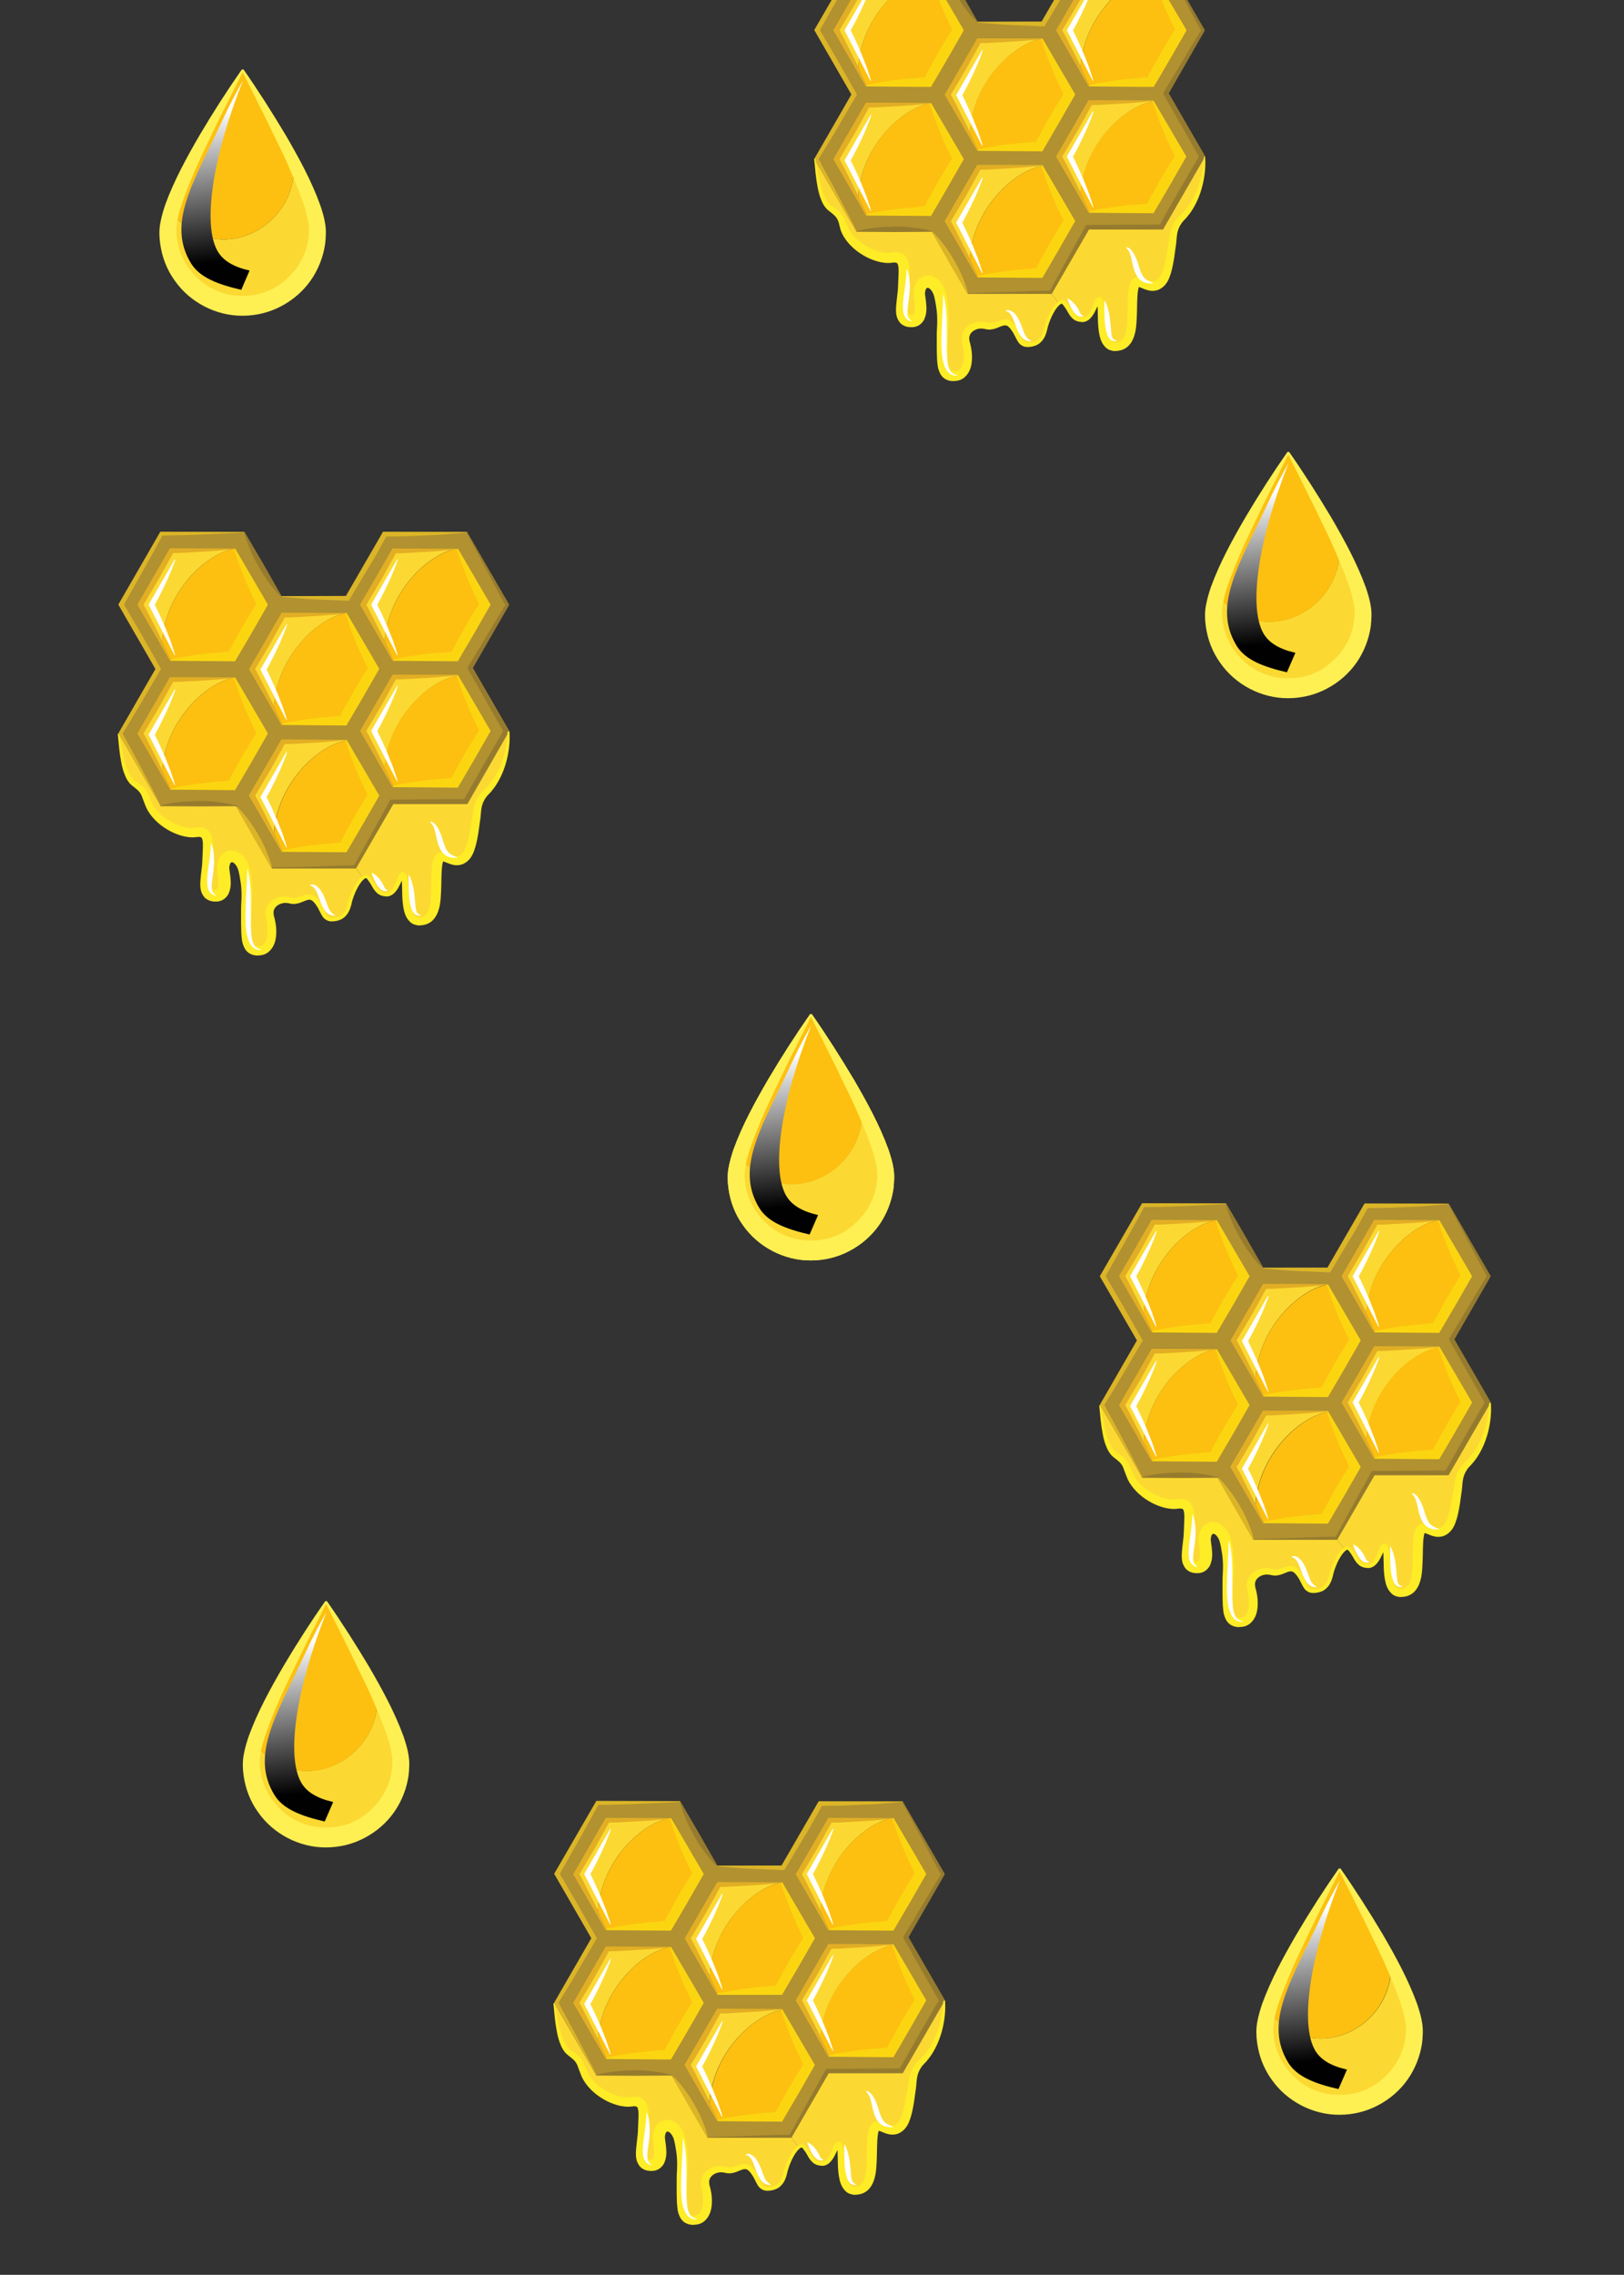 <svg xmlns="http://www.w3.org/2000/svg" viewBox="0 0 708.7 992.1"><rect x="0" y="0" width="708.7" height="992.1" fill="#333333" stroke="none"/><path fill="#FBD932" d="M72.8 89.3c18.5 30.8 61.9 10.5 54.8-24.2 7.5 13.4 14 27.6 14 36 0 19.7-16 35.7-35.7 35.7-19.7 0-35.7-16-35.7-35.7 0-3.2 1-7.3 2.6-11.8z"/><path fill="#FDC010" d="M127.6 65.1c7.1 34.7-36.3 55-54.8 24.2 8.2-23.2 33.1-58.8 33.1-58.8s11.7 16.6 21.7 34.6z"/><path fill="#FEF052" d="M106.3 30.7C101.2 41 95.9 51 91.2 61.2c-2.5 5.1-4.8 10.1-7 15.2-2.1 5.1-4.2 10.2-5.7 15.2-.7 2.5-1.3 5-1.5 7.2-.2 2 0 4.1.4 6.5.8 4.5 2.7 8.7 5.5 12.3 2.7 3.6 6.2 6.6 10.2 8.5 3.9 2 8.5 3 12.7 2.9 4.6.1 8.9-.9 12.9-2.9s7.4-5 10.2-8.5c2.8-3.6 4.7-7.8 5.5-12.3.4-2.2.6-4.7.4-6.5-.2-2.2-.8-4.7-1.5-7.2-1.4-5-3.6-10.1-5.7-15.2s-4.5-10.2-7-15.2c-4.8-10.2-10-20.2-15.1-30.5l.7-.5c6.5 9.3 12.6 18.9 18.4 28.6 5.7 9.8 11.2 19.8 15.1 30.5.9 2.7 1.8 5.5 2.2 8.3.5 2.9.3 5.8 0 8.7-.8 5.7-3 11.3-6.3 16-3.3 4.7-7.8 8.6-13 11.3-5.1 2.7-10.9 4.1-16.7 4.1-11.7.1-23.1-5.9-29.7-15.4-3.4-4.7-5.5-10.2-6.3-16-.4-2.9-.5-5.8 0-8.7.5-2.9 1.3-5.6 2.2-8.3 3.9-10.7 9.4-20.7 15.1-30.5C93 49 99.1 39.5 105.6 30.2l.7.5z"/><linearGradient id="a" gradientUnits="userSpaceOnUse" x1="149.012" y1="32.325" x2="149.012" y2="98.417" gradientTransform="rotate(-5.52 285.72 646.688)"><stop offset="0" stop-color="#fff"/><stop offset="1" stop-color="#010101"/></linearGradient><path fill="url(#a)" d="M105.3 126.4c-10-2.3-18.1-5.3-21.9-11.5-10.9-17.7 1.2-35.5 13.8-62.7 4.3-9.3 8.8-17 8.8-17-13.3 33.4-17.7 62.9-11 74.4 2.4 4.1 6.9 6.8 13.9 8.4l-3.6 8.4z"/><path fill="#FBD932" d="M320.8 501.3c18.5 30.8 61.9 10.5 54.8-24.2 7.5 13.4 14 27.6 14 36 0 19.7-16 35.7-35.7 35.7-19.7 0-35.7-16-35.7-35.7 0-3.2 1-7.3 2.6-11.8z"/><path fill="#FDC010" d="M375.6 477.1c7.1 34.7-36.3 55-54.8 24.2 8.2-23.2 33.1-58.8 33.1-58.8s11.7 16.6 21.7 34.6z"/><path fill="#FEF052" d="M354.3 442.7c-5.1 10.2-10.3 20.3-15.1 30.5-2.5 5.1-4.8 10.1-7 15.2-2.1 5.1-4.2 10.2-5.7 15.2-.7 2.5-1.3 5-1.5 7.2-.2 2 0 4.1.4 6.5.8 4.5 2.7 8.7 5.5 12.3 2.7 3.6 6.2 6.6 10.2 8.5 3.9 2 8.5 3 12.7 2.9 4.6.1 8.9-.9 12.9-2.9s7.4-5 10.2-8.5c2.8-3.6 4.7-7.8 5.5-12.3.4-2.2.6-4.7.4-6.5-.2-2.2-.8-4.7-1.5-7.2-1.4-5-3.6-10.1-5.7-15.2s-4.5-10.2-7-15.2c-4.8-10.2-10-20.2-15.1-30.5l.7-.5c6.5 9.3 12.6 18.9 18.4 28.6 5.7 9.8 11.2 19.8 15.1 30.5.9 2.7 1.8 5.5 2.2 8.3.5 2.9.3 5.8 0 8.7-.8 5.7-3 11.3-6.3 16-3.3 4.7-7.8 8.6-13 11.3-5.1 2.7-10.9 4.1-16.7 4.1-11.7.1-23.1-5.9-29.7-15.4-3.4-4.7-5.5-10.2-6.3-16-.4-2.9-.5-5.8 0-8.7.5-2.9 1.3-5.6 2.2-8.3 3.9-10.7 9.4-20.7 15.1-30.5 5.8-9.8 11.9-19.3 18.4-28.6l.7.5z"/><linearGradient id="b" gradientUnits="userSpaceOnUse" x1="356.221" y1="466.255" x2="356.221" y2="532.346" gradientTransform="rotate(-5.52 285.72 646.688)"><stop offset="0" stop-color="#fff"/><stop offset="1" stop-color="#010101"/></linearGradient><path fill="url(#b)" d="M353.3 538.4c-10-2.3-18.1-5.3-21.9-11.5-10.9-17.7 1.2-35.5 13.8-62.7 4.3-9.3 8.8-17 8.8-17-13.2 33.3-17.6 62.8-10.9 74.3 2.4 4.1 6.9 6.8 13.9 8.4l-3.7 8.5z"/><g><path fill="#FBD932" d="M320.8 501.3c18.5 30.8 61.9 10.5 54.8-24.2 7.5 13.4 14 27.6 14 36 0 19.7-16 35.7-35.7 35.7-19.7 0-35.7-16-35.7-35.7 0-3.2 1-7.3 2.6-11.8z"/><path fill="#FDC010" d="M375.6 477.1c7.1 34.7-36.3 55-54.8 24.2 8.2-23.2 33.1-58.8 33.1-58.8s11.7 16.6 21.7 34.6z"/><path fill="#FEF052" d="M354.3 442.7c-5.1 10.2-10.3 20.3-15.1 30.5-2.5 5.1-4.8 10.1-7 15.2-2.1 5.1-4.2 10.2-5.7 15.2-.7 2.5-1.3 5-1.5 7.2-.2 2 0 4.1.4 6.5.8 4.5 2.7 8.7 5.5 12.3 2.7 3.6 6.2 6.6 10.2 8.5 3.9 2 8.5 3 12.7 2.9 4.6.1 8.9-.9 12.9-2.9s7.4-5 10.2-8.5c2.8-3.6 4.7-7.8 5.5-12.3.4-2.2.6-4.7.4-6.5-.2-2.2-.8-4.7-1.5-7.2-1.4-5-3.6-10.1-5.7-15.2s-4.5-10.2-7-15.2c-4.8-10.2-10-20.2-15.1-30.5l.7-.5c6.5 9.3 12.6 18.9 18.4 28.6 5.7 9.8 11.2 19.8 15.1 30.5.9 2.7 1.8 5.5 2.2 8.3.5 2.9.3 5.8 0 8.7-.8 5.7-3 11.3-6.3 16-3.3 4.7-7.8 8.6-13 11.3-5.1 2.7-10.9 4.1-16.7 4.1-11.7.1-23.1-5.9-29.7-15.4-3.4-4.7-5.5-10.2-6.3-16-.4-2.9-.5-5.8 0-8.7.5-2.9 1.3-5.6 2.2-8.3 3.9-10.7 9.4-20.7 15.1-30.5 5.8-9.8 11.9-19.3 18.4-28.6l.7.5z"/><g><linearGradient id="c" gradientUnits="userSpaceOnUse" x1="356.221" y1="466.255" x2="356.221" y2="532.346" gradientTransform="rotate(-5.52 285.72 646.688)"><stop offset="0" stop-color="#fff"/><stop offset="1" stop-color="#010101"/></linearGradient><path fill="url(#c)" d="M353.3 538.4c-10-2.3-18.1-5.3-21.9-11.5-10.9-17.7 1.2-35.5 13.8-62.7 4.3-9.3 8.8-17 8.8-17-13.2 33.3-17.6 62.8-10.9 74.3 2.4 4.1 6.9 6.8 13.9 8.4l-3.7 8.5z"/></g></g><g><path fill="#FBD932" d="M529.1 256c18.5 30.8 61.9 10.5 54.8-24.2 7.5 13.4 14 27.6 14 36 0 19.7-16 35.7-35.7 35.7-19.7 0-35.7-16-35.7-35.7 0-3.1 1-7.2 2.6-11.8z"/><path fill="#FDC010" d="M583.9 231.9c7.1 34.7-36.3 55-54.8 24.2 8.2-23.2 33.1-58.8 33.1-58.8s11.7 16.6 21.7 34.6z"/><path fill="#FEF052" d="M562.6 197.5c-5.1 10.2-10.3 20.3-15.1 30.5-2.5 5.1-4.8 10.1-7 15.2-2.1 5.1-4.2 10.2-5.7 15.2-.7 2.5-1.3 5-1.5 7.2-.2 2 0 4.1.4 6.5.8 4.5 2.7 8.7 5.5 12.3 2.7 3.6 6.2 6.6 10.2 8.5 3.9 2 8.5 3 12.7 2.9 4.6.1 8.9-.9 12.9-2.9s7.4-5 10.2-8.5c2.8-3.6 4.7-7.8 5.5-12.3.4-2.2.6-4.7.4-6.5-.2-2.2-.8-4.7-1.5-7.2-1.4-5-3.6-10.1-5.7-15.2s-4.5-10.2-7-15.2c-4.8-10.2-10-20.2-15.1-30.5l.7-.5c6.5 9.3 12.6 18.9 18.4 28.6 5.7 9.8 11.2 19.8 15.1 30.5.9 2.7 1.8 5.5 2.2 8.3.5 2.9.3 5.8 0 8.7-.8 5.7-3 11.3-6.3 16-3.3 4.7-7.8 8.6-13 11.3-5.1 2.7-10.9 4.1-16.7 4.1-11.7.1-23.1-5.9-29.7-15.4-3.4-4.7-5.5-10.2-6.3-16-.4-2.9-.5-5.8 0-8.7.5-2.9 1.3-5.6 2.2-8.3 3.9-10.7 9.4-20.7 15.1-30.5 5.8-9.8 11.9-19.3 18.4-28.6l.7.5z"/><g><linearGradient id="d" gradientUnits="userSpaceOnUse" x1="587.17" y1="242.204" x2="587.17" y2="308.295" gradientTransform="rotate(-5.52 285.72 646.688)"><stop offset="0" stop-color="#fff"/><stop offset="1" stop-color="#010101"/></linearGradient><path fill="url(#d)" d="M561.6 293.2c-10-2.3-18.1-5.3-21.9-11.5-10.9-17.7 1.2-35.5 13.8-62.7 4.3-9.3 8.8-17 8.8-17-13.2 33.3-17.6 62.8-10.9 74.3 2.4 4.1 6.9 6.8 13.9 8.4l-3.7 8.5z"/></g></g><g><path fill="#FBD932" d="M109.2 757.2c18.5 30.8 61.9 10.5 54.8-24.2 7.5 13.4 14 27.6 14 36 0 19.7-16 35.7-35.7 35.7-19.7 0-35.7-16-35.7-35.7 0-3.1 1-7.2 2.6-11.8z"/><path fill="#FDC010" d="M164 733.1c7.1 34.7-36.3 55-54.8 24.2 8.2-23.2 33.1-58.8 33.1-58.8s11.7 16.6 21.7 34.6z"/><path fill="#FEF052" d="M142.7 698.7c-5.1 10.2-10.3 20.3-15.1 30.5-2.5 5.1-4.8 10.1-7 15.2-2.1 5.1-4.2 10.2-5.7 15.2-.7 2.5-1.3 5-1.5 7.2-.2 2 0 4.1.4 6.5.8 4.5 2.7 8.7 5.5 12.3 2.7 3.6 6.2 6.6 10.2 8.5 3.9 2 8.5 3 12.7 2.9 4.6.1 8.9-.9 12.9-2.9s7.4-5 10.2-8.5c2.8-3.6 4.7-7.8 5.5-12.3.4-2.2.6-4.7.4-6.5-.2-2.2-.8-4.7-1.5-7.2-1.4-5-3.6-10.1-5.7-15.2s-4.5-10.2-7-15.2c-4.8-10.2-10-20.2-15.1-30.5l.7-.5c6.5 9.3 12.6 18.9 18.4 28.6 5.7 9.8 11.2 19.8 15.1 30.5.9 2.7 1.8 5.5 2.2 8.3.5 2.9.3 5.8 0 8.7-.8 5.7-3 11.3-6.3 16-3.3 4.7-7.8 8.6-13 11.3-5.1 2.7-10.9 4.1-16.7 4.1-11.7.1-23.1-5.9-29.7-15.4-3.4-4.7-5.5-10.2-6.3-16-.4-2.9-.5-5.8 0-8.7.5-2.9 1.3-5.6 2.2-8.3 3.9-10.7 9.4-20.7 15.1-30.5 5.8-9.8 11.9-19.3 18.4-28.6l.7.5z"/><g><linearGradient id="e" gradientUnits="userSpaceOnUse" x1="120.988" y1="700.656" x2="120.988" y2="766.747" gradientTransform="rotate(-5.52 285.72 646.688)"><stop offset="0" stop-color="#fff"/><stop offset="1" stop-color="#010101"/></linearGradient><path fill="url(#e)" d="M141.7 794.4c-10-2.3-18.1-5.3-21.9-11.5-10.9-17.7 1.2-35.5 13.8-62.7 4.3-9.3 8.8-17 8.8-17-13.2 33.3-17.6 62.8-10.9 74.3 2.4 4.1 6.9 6.8 13.9 8.4l-3.7 8.5z"/></g></g><g><path fill="#FBD932" d="M551.6 873.9c18.5 30.8 61.9 10.5 54.8-24.2 7.5 13.4 14 27.6 14 36 0 19.7-16 35.7-35.7 35.7-19.7 0-35.7-16-35.7-35.7 0-3.2.9-7.3 2.6-11.8z"/><path fill="#FDC010" d="M606.3 849.7c7.1 34.7-36.3 55-54.8 24.2 8.2-23.2 33.1-58.8 33.1-58.8s11.8 16.7 21.7 34.6z"/><path fill="#FEF052" d="M585 815.3c-5.1 10.2-10.3 20.3-15.1 30.5-2.5 5.1-4.8 10.1-7 15.2-2.1 5.1-4.2 10.2-5.7 15.2-.7 2.5-1.3 5-1.5 7.2-.2 2 0 4.1.4 6.5.8 4.5 2.7 8.7 5.5 12.3 2.7 3.6 6.2 6.6 10.2 8.5 3.9 2 8.5 3 12.7 2.9 4.6.1 8.9-.9 12.9-2.9s7.4-5 10.2-8.5c2.8-3.6 4.7-7.8 5.5-12.3.4-2.2.6-4.7.4-6.5-.2-2.2-.8-4.7-1.5-7.2-1.4-5-3.6-10.1-5.7-15.2s-4.5-10.2-7-15.2c-4.8-10.2-10-20.2-15.1-30.5l.7-.5c6.5 9.3 12.6 18.9 18.4 28.6 5.7 9.8 11.2 19.8 15.1 30.5.9 2.7 1.8 5.5 2.2 8.3.5 2.9.3 5.8 0 8.7-.8 5.7-3 11.3-6.3 16-3.3 4.7-7.8 8.6-13 11.3-5.1 2.7-10.9 4.1-16.7 4.1-11.7.1-23.1-5.9-29.7-15.4-3.4-4.7-5.5-10.2-6.3-16-.4-2.9-.5-5.8 0-8.7.5-2.9 1.3-5.6 2.2-8.3 3.9-10.7 9.4-20.7 15.1-30.5 5.8-9.8 11.9-19.3 18.4-28.6l.7.5z"/><g><linearGradient id="f" gradientUnits="userSpaceOnUse" x1="550.081" y1="859.332" x2="550.081" y2="925.423" gradientTransform="rotate(-5.52 285.72 646.688)"><stop offset="0" stop-color="#fff"/><stop offset="1" stop-color="#010101"/></linearGradient><path fill="url(#f)" d="M584.1 911.1c-10-2.3-18.1-5.3-21.9-11.5-10.9-17.7 1.2-35.5 13.8-62.7 4.3-9.3 8.8-17 8.8-17-13.2 33.3-17.6 62.8-10.9 74.3 2.4 4.1 6.9 6.8 13.9 8.4l-3.7 8.5z"/></g></g><g><path fill="#FBD932" d="M212.5 345.1c-4.4 4.2-3.8 8.1-4.6 12.7-.8 4.6-1.6 13.1-4.8 16-3.2 2.8-5.9.6-9.3-.4-3.4-1-3 7.1-3.2 12.7-.2 5.6.2 15.3-7.5 15.3s-5.1-17.3-6.7-19.8c-1.6-2.4-2.6 8.1-7.5 8.1-4.8 0-5.2-4.2-7.9-7.2-.8-.9-1.7-.7-2.7.2l-3.1-4.1 16.2-28.2h32.3l18.3-31.6c.2 12.6-5.1 22-9.5 26.3z"/><path fill="#FBD932" d="M107 379.6c-1.8-8.5-9.3-8.3-9.3-1.1 0 2.5 2.6 12-3.6 12-6.3 0-3.1-8.7-3.1-15.6s1.2-13.3-5.2-12.1c-6.4 1.2-17.1-4.5-20.4-11.6-2.6-5.6-1.6-6.2-6.7-9.7-5-3.4-5.9-15.9-6.9-21.6l18.3 31.6H103l15.6 27.1h36.6l3.1 4.1c-2.3 2-4.9 7.8-5.6 11.1-1 4.6-3.4 6.9-7.7 6.9-4.2 0-3.6-3.8-7.1-8.1-3.4-4.2-6.7 1.2-11.3-.2-4.6-1.4-10.4 1.8-8.7 7.7 1.7 5.9 1 14.3-5 14.3s-5.3-6.8-5.3-14.7c.2-7.7 1.2-11.7-.6-20.1z"/><path fill="#B19130" d="M199.6 288l14.1-24.4-14.1-24.4h-28.1l-14.1 24.4 10.5 18.2 3.6 6.2h28.1zm0 55.1l14.1-24.4-13.9-24.1-.1-.3h-28.2l-14.1 24.4 10.5 18.2 3.6 6.2h28.1zm-83-79.5l-14.1-24.4H74.3l-14.1 24.4 10.6 18.3 3.5 6.1h28.2l14.1-24.4zm-14.1 80.6l14.1-24.4-14.1-24.4H74.3l-14.1 24.4 10.6 18.3 3.5 6.1h28.2zM151 316l14.1-24.4-14.1-24.3h-28.1l-14.1 24.4 10.6 18.4 3.5 6H151zm0 55.2l14.1-24.4-13.8-24-.2-.4H123l-14.1 24.4 10.8 18.7 3.3 5.7h28zm.1-111.2l16.2-28h36.5l18.3 31.6-15.9 27.5 15.9 27.5-18.3 31.6h-32.3l-16.2 28.2h-36.6l-15.6-27.1h-33l-18.3-31.6L68 291.6l-16.2-28.1L70.1 232h36.5l16.2 28h28.3z"/><path fill="#FBD932" d="M122.9 322.5H151l.2.4c-14.2 2.7-31.7 21.3-31.7 42.7l-10.8-18.7 14.2-24.4zM74.3 239.2h28.2c-14.2 2.7-31.7 21.3-31.7 42.7l-10.6-18.3 14.1-24.4zM74.3 295.4h28.2c-14.2 2.7-31.7 21.3-31.7 42.7l-10.6-18.3 14.1-24.4zM151 267.3c-14.1 2.9-31.4 21.4-31.4 42.7l-.1.1-10.6-18.4 14.1-24.4h28zM171.4 294.3h28.2l.1.3-.2.1c-14.1 2.6-31.4 21.1-31.7 42.2l-10.5-18.2 14.1-24.4zM171.4 239.2h28.1c-14.2 2.7-31.6 21.3-31.7 42.6l-10.5-18.2 14.1-24.4z"/><path fill="#FDC010" d="M199.6 239.2l14.1 24.4-14.1 24.4h-28.2l-3.6-6.2c.1-21.3 17.6-39.9 31.8-42.6zM199.7 294.6l13.9 24.1-14.1 24.4h-28.2l-3.6-6.2c.2-21.2 17.6-39.6 31.7-42.2l.3-.1zM151.3 322.9l13.8 24-14.1 24.3h-28.1l-3.3-5.7c0-21.3 17.5-40 31.7-42.6zM102.5 295.4l14.1 24.4-14.1 24.4H74.3l-3.5-6.1c0-21.3 17.5-40 31.7-42.7zM119.6 309.9c0-21.2 17.3-39.8 31.5-42.6l14.1 24.3L151 316h-28.1l-3.5-6 .2-.1zM102.5 239.2l14.1 24.4-14.1 24.4H74.3l-3.5-6.1c0-21.3 17.5-40 31.7-42.7z"/><path fill="#FBD610" d="M102.6 239.2l14.2 24.3.1.2-.1.2-7 12.2-7.1 12.1-.1.2h-.2l-28.1-.2v-.5c2.3-.6 4.7-1.1 7-1.4 2.3-.4 4.7-.8 7-1 2.3-.3 4.7-.5 7-.7 2.3-.2 4.7-.4 7-.5l-3.4 2c1.1-2.1 2.1-4.2 3.3-6.2l3.4-6.2 3.6-6c1.2-2 2.5-4 3.8-6v3.9c-1.1-2.1-2.1-4.2-3.1-6.3-1-2.1-2-4.3-2.9-6.5-.9-2.2-1.8-4.4-2.6-6.6-.8-2.2-1.6-4.5-2.3-6.8l.5-.2z"/><path fill="#E2AE24" d="M74.2 288.2L60 263.8l-.1-.1.1-.1 14.1-24.4.1-.1h.1l28.1.1v.2c-2.3.3-4.7.5-7 .7-2.3.2-4.7.4-7 .5l-7 .4c-2.3.2-4.7.2-7 .2l1.7-1-6.8 12.3-7.2 12.1v-1.9c1.1 2 2.3 4.1 3.3 6.2l3.2 6.3c1.1 2.1 2.1 4.2 3.1 6.3 1 2.1 2 4.3 2.9 6.4l-.4.3z"/><path fill="#FBD610" d="M199.8 239.2l14.2 24.3.1.2-.1.2-7 12.2-7.1 12.1-.1.2h-.2l-28.1-.2v-.5c2.3-.6 4.7-1.1 7-1.4 2.3-.4 4.7-.8 7-1 2.3-.3 4.7-.5 7-.7 2.3-.2 4.7-.4 7-.5l-3.4 2c1.1-2.1 2.1-4.2 3.3-6.2l3.4-6.2 3.6-6c1.2-2 2.5-4 3.8-6v3.9c-1.1-2.1-2.1-4.2-3.1-6.3-1-2.1-2-4.3-2.9-6.5-.9-2.2-1.8-4.4-2.6-6.6-.8-2.2-1.6-4.5-2.3-6.8l.5-.2z"/><path fill="#E2AE24" d="M171.3 288.2l-14.1-24.3-.1-.1.1-.1 14.1-24.4.1-.1h.1l28.1.1v.2c-2.3.3-4.7.5-7 .7-2.3.2-4.7.4-7 .5l-7 .4c-2.3.2-4.7.2-7 .2l1.7-1-6.8 12.3-7.2 12.1v-1.9c1.1 2 2.3 4.1 3.3 6.2l3.2 6.3c1.1 2.1 2.1 4.2 3.1 6.3 1 2.1 2 4.3 2.9 6.4l-.5.2z"/><path fill="#FBD610" d="M102.6 295.4l14.2 24.3.1.2-.1.2-7 12.2-7.1 12.1-.1.2h-.2l-28.1-.2v-.4c2.3-.6 4.7-1.1 7-1.4 2.3-.4 4.7-.8 7-1 2.3-.3 4.7-.5 7-.7 2.3-.2 4.7-.4 7-.5l-3.4 2c1.1-2.1 2.1-4.2 3.3-6.2l3.4-6.2 3.6-6c1.2-2 2.5-4 3.8-6v3.9c-1.1-2.1-2.1-4.2-3.1-6.3-1-2.1-2-4.3-2.9-6.5-.9-2.2-1.8-4.4-2.6-6.6-.8-2.2-1.6-4.5-2.3-6.8l.5-.3z"/><path fill="#E2AE24" d="M74.2 344.3L60 320l-.1-.1.1-.1 14.1-24.4.1-.1h.1l28.1.1v.2c-2.3.3-4.7.5-7 .7-2.3.2-4.7.4-7 .5l-7 .4c-2.3.2-4.7.2-7 .2l1.7-1-6.8 12.3-7.2 12.1v-1.9c1.1 2 2.3 4.1 3.3 6.2l3.2 6.3c1.1 2.1 2.1 4.2 3.1 6.3 1 2.1 2 4.3 2.9 6.4l-.4.2z"/><path fill="#FBD610" d="M151.2 267.2l14.2 24.3.1.2-.1.2-7 12.2-7.1 12.1-.1.2h-.2l-28.1-.2v-.5c2.3-.6 4.7-1.1 7-1.4 2.3-.4 4.7-.8 7-1 2.3-.3 4.7-.5 7-.7 2.3-.2 4.7-.4 7-.5l-3.4 2c1.1-2.1 2.1-4.2 3.3-6.2l3.4-6.2 3.6-6c1.2-2 2.5-4 3.8-6v3.9c-1.1-2.1-2.1-4.2-3.1-6.3-1-2.1-2-4.3-2.9-6.5-.9-2.2-1.8-4.4-2.6-6.6-.8-2.2-1.6-4.5-2.3-6.8l.5-.2z"/><path fill="#E2AE24" d="M122.8 316.2l-14.1-24.3-.1-.1.1-.1 14.1-24.4.1-.1h.1l28.1.1v.2c-2.3.3-4.7.5-7 .7-2.3.2-4.7.4-7 .5l-7 .4c-2.3.2-4.7.2-7 .2l1.7-1-6.8 12.3-7.2 12.1v-1.9c1.1 2 2.3 4.1 3.3 6.2l3.2 6.3c1.1 2.1 2.1 4.2 3.1 6.3 1 2.1 2 4.3 2.9 6.4l-.5.2z"/><path fill="#FBD610" d="M151.2 322.5l14.2 24.3.1.2-.1.2-7 12.2-7.1 12.1-.1.2h-.2l-28.1-.2v-.5c2.3-.6 4.7-1.1 7-1.4 2.3-.4 4.7-.8 7-1 2.3-.3 4.7-.5 7-.7 2.3-.2 4.7-.4 7-.5l-3.4 2c1.1-2.1 2.1-4.2 3.3-6.2l3.4-6.2 3.6-6c1.2-2 2.5-4 3.8-6v3.9c-1.1-2.1-2.1-4.2-3.1-6.3-1-2.1-2-4.3-2.9-6.5-.9-2.2-1.8-4.4-2.6-6.6-.8-2.2-1.6-4.5-2.3-6.8l.5-.2z"/><path fill="#E2AE24" d="M122.8 371.4l-14.1-24.3-.1-.1.1-.1 14.1-24.4.1-.1h.1l28.1.1v.2c-2.3.3-4.7.5-7 .7-2.3.2-4.7.4-7 .5l-7 .4c-2.3.2-4.7.2-7 .2l1.7-1-6.8 12.3-7.2 12.1V346c1.1 2 2.3 4.1 3.3 6.2l3.2 6.3c1.1 2.1 2.1 4.2 3.1 6.3 1 2.1 2 4.3 2.9 6.4l-.5.2z"/><path fill="#DBB527" d="M203.8 232.2c-3 .3-6.1.5-9.1.8-3 .3-6.1.4-9.1.5l-9.1.4-9.1.1 1.7-1-3.9 7.1c-1.3 2.4-2.6 4.7-4.1 7l-8.3 13.9-.6 1h-1l-14.1-.6c-2.4-.1-4.7-.3-7.1-.5-2.4-.2-4.7-.4-7.1-.6v-.3l28.2-.1-.2.1 16.2-28 .1-.1h.1l36.5.1v.2z"/><path fill="#967B2E" d="M118.7 378.5l18.3-.6c6.1-.2 12.2-.5 18.3-.5l-1.1.6 15.7-28.4.5-.9h1.1l32.3-.2-1.8 1 9-15.9 9.2-15.8v2.1l-15.7-27.6-.5-1 .5-.9 16.4-27.2v1.3c-3-5.3-5.8-10.7-8.7-16.1l-8.6-16.1.2-.1 18.3 31.6v.2l-15.9 27.6v-.2l15.9 27.5.1.1-.1.1-18.1 31.5-.1.1h-32.4l.2-.1-16.3 28.1v.1h-36.6v-.3z"/><path fill="#DBB527" d="M103.1 351.5c2 1.8 3.7 3.9 5.3 6 1.6 2.1 3 4.3 4.3 6.5 1.3 2.3 2.5 4.6 3.5 7 1 2.4 2 4.9 2.5 7.6l-.2.1-7.9-13.5-7.7-13.6.2-.1z"/><path fill="#967B2E" d="M70.1 351.4c2.7-.9 5.5-1.3 8.2-1.6 2.7-.3 5.5-.4 8.2-.5 2.7 0 5.5.1 8.2.5 2.7.3 5.5.7 8.2 1.6v.2l-16.5.1-16.5-.1v-.2z"/><path fill="#DBB527" d="M106.6 232.2c-6.1.4-12.2.6-18.3.9-6.1.3-12.2.4-18.3.5l1.3-.8c-2.9 5.3-5.8 10.7-8.8 16l-9 15.9v-2.1c2.7 4.7 5.5 9.3 8.2 14l8 14.1.6 1-.6 1-8.2 14c-2.7 4.7-5.6 9.2-8.4 13.9v-1.5c2.9 5.4 5.9 10.7 8.7 16.1 2.8 5.4 5.7 10.8 8.4 16.2l-.2.1L51.7 320v-.2l16.2-28.1v.2l-16.2-28.1-.1-.1.1-.1L69.9 232v-.1h.1l36.5.1v.2z"/><path fill="#967B2E" d="M122.7 260.2c-2.1-1.9-3.8-4-5.4-6.2-1.6-2.2-3.1-4.5-4.4-6.8-1.3-2.4-2.6-4.7-3.6-7.2-1.1-2.5-2-5-2.7-7.8l.2-.1 8.2 14 8 14.1h-.3z"/><path fill="#FBD610" d="M199.8 294.3l14.2 24.3.1.2-.1.2-7 12.2-7.1 12.1-.1.2h-.2l-28.1-.2v-.5c2.3-.6 4.7-1.1 7-1.4 2.3-.4 4.7-.8 7-1 2.3-.3 4.7-.5 7-.7 2.3-.2 4.7-.4 7-.5l-3.4 2c1.1-2.1 2.1-4.2 3.3-6.2l3.4-6.2 3.6-6c1.2-2 2.5-4 3.8-6v3.9c-1.1-2.1-2.1-4.2-3.1-6.3-1-2.1-2-4.3-2.9-6.5-.9-2.2-1.8-4.4-2.6-6.6-.8-2.2-1.6-4.5-2.3-6.8l.5-.2z"/><path fill="#E2AE24" d="M171.3 343.2l-14.1-24.3-.1-.1.1-.1 14.1-24.4.1-.1h.1l28.1.1v.2c-2.3.3-4.7.5-7 .7-2.3.2-4.7.4-7 .5l-7 .4c-2.3.2-4.7.2-7 .2l1.7-1-6.8 12.3-7.2 12.1v-1.9c1.1 2 2.3 4.1 3.3 6.2l3.2 6.3c1.1 2.1 2.1 4.2 3.1 6.3 1 2.1 2 4.3 2.9 6.4l-.5.2z"/><path fill="#FEEC26" d="M222.3 318.8c.3 4.1-.1 8.3-1.1 12.4s-2.6 8-5 11.6c-.6.9-1.3 1.7-2 2.6-.8.9-1.5 1.5-2 2.2-1.1 1.5-1.8 3.1-2.1 4.9-.3 1.8-.3 4-.7 6.1-.3 2-.5 4-.9 6.1-.4 2.1-.8 4.2-1.6 6.3-.7 2.1-2.1 4.6-4.8 5.8-1.4.6-3 .7-4.3.4-1.3-.3-2.3-.7-3.2-1.1-.5-.2-.9-.3-1.3-.5H193s-.2-.1.1 0c-.1 0-.4-.1-.2 0h.4c.3-.1.2-.2.1.1-.1.2-.2.6-.3 1-.6 3.4-.4 7.8-.6 11.9-.1 2.1-.2 4.2-.6 6.4-.5 2.2-1.2 4.6-3.3 6.6-1 .9-2.4 1.6-3.7 1.8-.7.1-1.3.2-1.9.2h-.5l-.6-.1c-.4-.1-.7-.2-1.1-.3-1.5-.5-2.5-1.7-3.2-2.8-.7-1.1-1-2.2-1.3-3.3-1-4.4-.7-8.6-.9-12.5 0-.5-.1-1-.1-1.4 0-.2-.1-.4-.1-.5 0 0 0-.1 0 0l-.1-.1.2.2c.2.2.7.1.8 0l.1-.1c-.1.1-.2.2-.3.4-.2.4-.4.8-.7 1.3-.9 1.8-1.7 3.9-3.6 5.5-.5.4-1.1.7-1.7.9-.6.2-1.4.2-1.9.1-1.2-.1-2.4-.5-3.3-1.3-1.9-1.6-2.5-3.7-3.7-5.2-.3-.4-.6-.8-.8-1.1l-.3-.3h-.3c-.6.1-1.3.9-1.9 1.6-1.2 1.5-2.1 3.3-2.9 5.2-.4.9-.7 1.9-1 2.8-.3.9-.4 1.9-.8 3-.6 2.1-1.9 4.2-4 5.3-1 .5-2.2.8-3.3.9-1.1.1-2.3.1-3.5-.7-1.2-.7-1.7-1.8-2.2-2.7-.5-.9-.9-1.8-1.4-2.7-1-1.6-2.3-3.4-3.5-3.3-1.4-.1-3.3 1.3-5.6 1.7-.6.1-1.2.2-1.9.1-.6 0-1.3-.2-1.7-.3-.7-.1-1.7-.2-2.5 0-1.6.3-3.1 1.3-3.7 2.6-.3.6-.4 1.4-.3 2.1 0 .4.1.8.2 1.1.1.5.3 1 .4 1.6.5 2.2.7 4.4.5 6.7-.2 2.2-.8 4.8-2.9 6.8-1 1-2.5 1.7-3.9 1.8-.4 0-.6.1-1.1.1h-.9c-.7-.1-1.4-.2-2.2-.6-1.5-.6-2.6-2-3.1-3.3-.6-1.3-.8-2.5-.9-3.6-.3-2.3-.2-4.4-.3-6.4v-6.2c0-2.1.2-4.1.2-6.1s-.1-3.9-.4-5.8c-.3-1.9-.6-3.9-1.1-5.5-.5-1.5-1.5-2.8-2.3-3.1-.4-.1-.5-.1-.7 0-.2.1-.5.4-.6 1-.2.5-.3 1.4-.2 2l.4 3c.2 2.2.5 4.5-.6 7.3-.5 1.4-2 3-3.7 3.5-.9.3-1.5.3-2.5.3-.3 0-1.4-.1-2.2-.4-.8-.3-1.7-.8-2.3-1.5-.6-.7-1-1.5-1.3-2.2-.5-1.5-.5-2.7-.5-3.9.1-2.3.4-4.3.6-6.3.3-2 .3-3.7.4-5.9.1-2.1.2-4.1.1-5.8-.1-.8-.3-1.6-.5-1.8-.2-.2-.3-.3-1-.4-.6-.1-1.6.2-3 .2-1.2 0-2.4-.2-3.5-.4-2.2-.5-4.3-1.3-6.2-2.3-3.9-2.1-7.3-4.9-9.7-8.8-.3-.5-.5-1-.8-1.5l-.6-1.5-1.1-2.9c-.3-.9-.7-1.7-1.2-2.3-.5-.7-1.3-1.3-2-1.9-.7-.6-1.7-1.2-2.5-2.2-.7-.9-1.3-1.9-1.7-2.9-.9-2-1.4-4-1.8-6.1-.8-4.1-1.1-8.2-1.5-12.3l.5-.1c.8 4 1.4 8.1 2.5 12 .5 1.9 1.2 3.8 2.1 5.5.5.8 1 1.6 1.6 2.3.5.6 1.3 1.1 2.3 1.7.9.6 1.8 1.3 2.6 2.2.8.9 1.4 2 1.8 3l1.2 2.8.6 1.3c.2.4.4.8.7 1.2 2.1 3.1 5.3 5.4 8.7 7.1 1.7.8 3.5 1.5 5.3 1.8.9.2 1.8.2 2.6.2.7 0 1.6-.3 3.1-.3.7 0 1.5.1 2.3.4.8.3 1.6.9 2.1 1.6 1 1.4 1.2 2.7 1.4 3.9.3 2.4.2 4.4.2 6.5 0 1.9 0 4.3-.2 6.3-.2 2.1-.5 4.1-.5 5.9 0 .9.1 1.7.3 2.2.2.5.2.4.4.5.2 0 .1.1.8.1.1 0 .5-.1.6-.1.3-.1.3-.2.6-.7.4-1 .4-3 .2-4.8l-.4-3.1c-.1-1.4 0-2.6.5-4 .4-1.4 1.3-2.9 2.9-3.8 1.6-1 3.7-1 5.2-.3 3.1 1.3 4.4 4 5.2 6.2.7 2.3 1 4.4 1.2 6.5.2 2.1.3 4.3.3 6.5-.1 2.1-.2 4.2-.3 6.2-.1 2-.1 4-.1 6.1 0 2-.1 4 .1 5.9.1.9.3 1.7.5 2.4.3.6.5.9 1 1.2.2.1.5.2.8.2.1 0 .4 0 .6.1h.5c.6-.1 1.2-.3 1.6-.7.9-.8 1.6-2.5 1.8-4.3.2-1.8.1-3.7-.2-5.5-.1-.4-.2-.9-.3-1.4-.2-.6-.2-1.2-.3-1.9-.1-1.3.2-2.7.9-3.8 1.3-2.4 3.8-3.7 6.2-4 1.2-.2 2.4-.1 3.6.2 1 .3 1.6.4 2.5.3.8-.1 1.7-.4 2.7-.8 1-.3 2.1-.8 3.5-.7 1.4.1 2.7 1 3.4 1.9.7.9 1.3 1.8 1.8 2.8 1 1.8 1.6 4.1 2.8 4.9.6.4 1.5.5 2.4.4.9 0 1.8-.2 2.6-.6 1.6-.7 2.7-2.4 3.2-4.2.3-.9.5-2 .8-3 .3-1 .7-2 1.1-2.9.9-1.9 1.8-3.8 3.1-5.5.7-.8 1.4-1.8 2.8-2.2.4-.1.8-.1 1.2.1.4.1.8.5.9.6.5.5.7.9 1.1 1.3 1.2 1.8 2 3.7 3.4 4.7.7.5 1.5.8 2.4.8 1 .1 1.5-.1 2.2-.7 1.2-1.1 2-3 2.8-4.9l.6-1.5c.1-.3.3-.5.5-.9.1-.2.3-.4.7-.6.3-.2 1.1-.3 1.5 0 .2.1.4.3.5.4l.1.2c.2.3.3.5.4.7.1.4.2.7.3 1 .1.6.2 1.1.3 1.7.4 4.2.4 8.3 1.5 11.9.5 1.8 1.5 3.3 2.5 3.5.1 0 .3.1.4.1h.5c.4 0 .8-.1 1.1-.2.7-.2 1.3-.5 1.7-1 1-.9 1.6-2.6 1.9-4.4.3-1.8.4-3.8.4-5.8.2-4.1-.1-8 .7-12.7.1-.6.3-1.2.6-1.9s.8-1.6 2-2.2c.6-.3 1.2-.4 1.9-.3.4.1.3.1.5.1l.6.2c.6.2 1.1.4 1.6.6 1 .4 1.9.8 2.6.9.7.2 1.2.1 1.7-.1 1.1-.4 2.1-1.7 2.8-3.4.7-1.7 1.2-3.6 1.6-5.6l1.1-6c.4-1.9.6-3.9 1-6.1.4-2.2 1.5-4.4 3-6.1.7-.9 1.6-1.6 2.2-2.2.7-.7 1.3-1.4 1.9-2.2 4.8-6.3 7.3-14.3 7.6-22.5l.8-.4z"/><path fill="#FFF" d="M76.5 244c-.5 1.9-1.3 3.6-2 5.4-.7 1.8-1.5 3.5-2.3 5.2-.8 1.7-1.6 3.4-2.5 5.1-.8 1.7-1.8 3.3-2.7 5v-2c1 1.8 1.8 3.7 2.7 5.5.8 1.9 1.7 3.7 2.5 5.7l2.3 5.8c.6 2 1.4 3.9 1.9 6l-.2.1-11.3-22-.1-.1.1-.1L76.2 244h.3zM125.3 272.3c-.5 1.9-1.3 3.6-2 5.4-.7 1.8-1.5 3.5-2.3 5.2-.8 1.7-1.6 3.4-2.5 5.1-.8 1.7-1.8 3.3-2.7 5v-2c1 1.8 1.8 3.7 2.7 5.5.8 1.9 1.7 3.7 2.5 5.7l2.3 5.8c.6 2 1.4 3.9 1.9 6l-.2.1-11.3-22-.1-.1.1-.1 11.3-19.6h.3zM173.6 244c-.5 1.9-1.3 3.6-2 5.4-.7 1.8-1.5 3.5-2.3 5.2-.8 1.7-1.6 3.4-2.5 5.1-.8 1.7-1.8 3.3-2.7 5v-2c1 1.8 1.8 3.7 2.7 5.5.8 1.9 1.7 3.7 2.5 5.7l2.3 5.8c.6 2 1.4 3.9 1.9 6l-.2.1-11.3-22-.1-.1.1-.1 11.3-19.6h.3zM173.6 299.1c-.5 1.9-1.3 3.6-2 5.4-.7 1.8-1.5 3.5-2.3 5.2-.8 1.7-1.6 3.4-2.5 5.1-.8 1.7-1.8 3.3-2.7 5v-2c1 1.8 1.8 3.7 2.7 5.5.8 1.9 1.7 3.7 2.5 5.7l2.3 5.8c.6 2 1.4 3.9 1.9 6l-.2.1-11.3-22-.1-.1.1-.1 11.3-19.6h.3zM125.3 327.9c-.5 1.9-1.3 3.6-2 5.4-.7 1.8-1.5 3.5-2.3 5.2-.8 1.7-1.6 3.4-2.5 5.1-.8 1.7-1.8 3.3-2.7 5v-2c1 1.8 1.8 3.7 2.7 5.5.8 1.9 1.7 3.7 2.5 5.7l2.3 5.8c.6 2 1.4 3.9 1.9 6l-.2.1-11.3-22-.1-.1.1-.1 11.3-19.6h.3zM76.5 300.7c-.5 1.9-1.3 3.6-2 5.4-.7 1.8-1.5 3.5-2.3 5.2-.8 1.7-1.6 3.4-2.5 5.1-.8 1.7-1.8 3.3-2.7 5v-2c1 1.8 1.8 3.7 2.7 5.5.8 1.9 1.7 3.7 2.5 5.7l2.3 5.8c.6 2 1.4 3.9 1.9 6l-.2.1-11.3-22-.1-.1.1-.1 11.3-19.6h.3zM92.2 367.9c.9 2 1.1 4.2 1.2 6.3.1 2.1-.1 4.1-.3 6.1-.3 2-.6 3.9-.7 5.6-.1 1.7-.1 3.2 1.8 4.6l-.1.2c-1-.3-2-.8-2.6-1.7-.6-.9-.9-1.9-1-2.9-.2-2.1 0-4.1.2-6.1.6-4 1.2-8 1.3-12.1h.2zM108.1 379.2c1.6 6.4 1.4 12.9 1.4 19.2-.1 3.1-.1 6.2.2 9.2.1 1.5.4 2.9 1 4.1.5 1.3 1.7 2.1 3.3 2.4v.2c-1.6.2-3.3-.5-4.3-1.9-1-1.3-1.5-2.9-1.9-4.5-.7-3.2-.7-6.4-.7-9.6.1-6.4.7-12.8.8-19.2l.2.1zM135.4 385.9c.8-.4 2 0 2.7.5.8.6 1.4 1.2 1.9 2 1 1.4 1.5 2.9 2.1 4.2.5 1.4.9 2.6 1.4 3.7.5 1 1.1 2 2.7 2.8v.2c-1.6.1-3.1-.6-4.1-1.8-1-1.2-1.6-2.6-2.2-4-.5-1.4-1-2.9-1.6-4.3-.6-1.3-1.5-2.7-3-3l.1-.3zM162.4 380.7c1.1.6 1.9 1.2 2.5 1.9.7.6 1.1 1.3 1.6 2 .4.7.8 1.3 1 1.9.3.5.3 1.2 1.6 1.7l.1.2c-.9.4-2 .2-2.8-.4-.8-.6-1.4-1.3-1.9-2.1-1-1.6-1.7-3.3-2.3-5.1l.2-.1zM178.6 381.8c.9 1.7 1.3 3.3 1.7 5 .4 1.6.5 3.3.7 4.8.1 1.6.3 3.1.4 4.5.3 1.3.3 2.4 2.2 2.9l.1.2c-.8.2-1.8.1-2.5-.4s-1.2-1.3-1.5-2.1c-.6-1.6-.9-3.3-1.1-4.9-.3-3.4-.3-6.7-.3-10.1l.3.1zM187.9 358.3c1 .1 1.9 1 2.5 1.8.6.8 1.1 1.7 1.5 2.6.8 1.7 1.2 3.4 1.7 4.9.5 1.5 1 2.8 1.8 3.8s2.2 1.8 4.1 2.5v.2c-1.8.1-3.7-.1-5.2-1.2-1.5-1.1-2.4-2.8-3-4.5-.6-1.7-.9-3.5-1.3-5.2-.4-1.7-.9-3.5-2.3-4.6l.2-.3z"/></g><g><path fill="#FBD932" d="M640.8 637.9c-4.4 4.2-3.8 8.1-4.6 12.7-.8 4.6-1.6 13.1-4.8 16-3.2 2.8-5.9.6-9.3-.4-3.4-1-3 7.1-3.2 12.7-.2 5.6.2 15.3-7.5 15.3s-5.1-17.3-6.7-19.8c-1.6-2.4-2.6 8.1-7.5 8.1s-5.2-4.2-7.9-7.2c-.8-.9-1.7-.7-2.7.2l-3.1-4.1 16.2-28.2H632l18.3-31.6c.2 12.7-5.1 22.1-9.5 26.3z"/><path fill="#FBD932" d="M535.3 672.4c-1.8-8.5-9.3-8.3-9.3-1.1 0 2.5 2.6 12-3.6 12-6.3 0-3.1-8.7-3.1-15.6s1.2-13.3-5.2-12.1c-6.4 1.2-17.1-4.5-20.4-11.6-2.6-5.6-1.6-6.2-6.7-9.7-5-3.4-5.9-15.9-6.9-21.6l18.3 31.6h32.9l15.6 27.1h36.6l3.1 4.1c-2.3 2-4.9 7.8-5.6 11.1-1 4.6-3.4 6.9-7.7 6.9-4.2 0-3.6-3.8-7.1-8.1-3.4-4.2-6.7 1.2-11.3-.2-4.6-1.4-10.4 1.8-8.7 7.7 1.7 5.9 1 14.3-5 14.3s-5.3-6.8-5.3-14.7c.2-7.6 1.2-11.6-.6-20.1z"/><path fill="#B19130" d="M627.9 580.9l14.1-24.4-14.1-24.4h-28.1l-14.1 24.4 10.5 18.2 3.6 6.2h28.1zm0 55l14.1-24.4-13.9-24.1-.1-.3h-28.2l-14.1 24.4 10.5 18.2 3.6 6.2h28.1zm-83-79.4l-14.1-24.4h-28.2l-14.1 24.4 10.6 18.3 3.5 6.1h28.2l14.1-24.4zM530.8 637l14.1-24.4-14.1-24.4h-28.2l-14.1 24.4 10.6 18.3 3.5 6.1h28.2zm48.5-28.1l14.1-24.4-14.1-24.3h-28.1l-14.1 24.4 10.6 18.4 3.5 6h28.1zm0 55.2l14.1-24.4-13.8-24-.2-.4h-28.1l-14.1 24.4 10.8 18.7 3.3 5.7h28zm.1-111.2l16.2-28h36.5l18.3 31.6-15.9 27.5 15.9 27.5-18.3 31.6h-32.3l-16.2 28.2H547l-15.6-27.1h-32.9l-18.3-31.6 16.2-28.1-16.2-28.1 18.3-31.6H535l16.2 28h28.2z"/><path fill="#FBD932" d="M551.2 615.3h28.1l.2.4c-14.2 2.7-31.7 21.3-31.7 42.7L537 639.7l14.2-24.4zM502.6 532.1h28.2c-14.2 2.7-31.7 21.3-31.7 42.7l-10.6-18.3 14.1-24.4zM502.6 588.3h28.2c-14.2 2.7-31.7 21.3-31.7 42.7l-10.6-18.3 14.1-24.4zM579.3 560.1c-14.1 2.9-31.4 21.4-31.4 42.7l-.1.1-10.6-18.4 14.1-24.4h28zM599.8 587.2H628l.1.3-.2.1c-14.1 2.6-31.4 21.1-31.7 42.2l-10.5-18.2 14.1-24.4zM599.8 532.1h28.1c-14.2 2.7-31.6 21.3-31.7 42.6l-10.5-18.2 14.1-24.4z"/><path fill="#FDC010" d="M627.9 532.1l14.1 24.4-14.1 24.4h-28.2l-3.6-6.2c.1-21.3 17.6-39.9 31.8-42.6zM628.1 587.4l13.9 24.1-14.1 24.4h-28.2l-3.6-6.2c.2-21.2 17.6-39.6 31.7-42.2l.3-.1zM579.6 615.7l13.8 24-14.1 24.4h-28.1l-3.3-5.7c0-21.3 17.5-40 31.7-42.7zM530.8 588.3l14.1 24.4-14.1 24.3h-28.2l-3.5-6.1c0-21.3 17.5-40 31.7-42.6zM547.9 602.8c0-21.2 17.3-39.8 31.5-42.6l14.1 24.3-14.1 24.4h-28.1l-3.5-6 .1-.1zM530.8 532.1l14.1 24.4-14.1 24.4h-28.2l-3.5-6.1c0-21.4 17.5-40 31.7-42.7z"/><path fill="#FBD610" d="M531 532.1l14.2 24.3.1.2-.1.2-7 12.2-7.1 12.1-.1.2h-.2l-28.1-.2v-.5c2.3-.6 4.7-1.1 7-1.4 2.3-.4 4.7-.8 7-1 2.3-.3 4.7-.5 7-.7 2.3-.2 4.7-.4 7-.5l-3.4 2c1.1-2.1 2.1-4.2 3.3-6.2l3.4-6.2 3.6-6c1.2-2 2.5-4 3.8-6v3.9c-1.1-2.1-2.1-4.2-3.1-6.3-1-2.1-2-4.3-2.9-6.5-.9-2.2-1.8-4.4-2.6-6.6-.8-2.2-1.6-4.5-2.3-6.8l.5-.2z"/><path fill="#E2AE24" d="M502.5 581l-14.1-24.3-.1-.1.1-.1 14.1-24.4.1-.1h.1l28.1.1v.2c-2.3.3-4.7.5-7 .7-2.3.2-4.7.4-7 .5l-7 .4c-2.3.2-4.7.2-7 .2l1.7-1-6.8 12.3-7.2 12.1v-1.9c1.1 2 2.3 4.1 3.3 6.2l3.2 6.3c1.1 2.1 2.1 4.2 3.1 6.3 1 2.1 2 4.3 2.9 6.4l-.5.2z"/><path fill="#FBD610" d="M628.1 532.1l14.2 24.3.1.2-.1.2-7 12.2-7.1 12.1-.1.2h-.2l-28.1-.2v-.5c2.3-.6 4.7-1.1 7-1.4 2.3-.4 4.7-.8 7-1 2.3-.3 4.7-.5 7-.7 2.3-.2 4.7-.4 7-.5l-3.4 2c1.1-2.1 2.1-4.2 3.3-6.2l3.4-6.2 3.6-6c1.2-2 2.5-4 3.8-6v3.9c-1.1-2.1-2.1-4.2-3.1-6.3-1-2.1-2-4.3-2.9-6.5-.9-2.2-1.8-4.4-2.6-6.6-.8-2.2-1.6-4.5-2.3-6.8l.5-.2z"/><path fill="#E2AE24" d="M599.6 581l-14.1-24.3-.1-.1.1-.1 14.1-24.4.1-.1h.1l28.1.1v.2c-2.3.3-4.7.5-7 .7-2.3.2-4.7.4-7 .5l-7 .4c-2.3.2-4.7.2-7 .2l1.7-1-6.8 12.3-7.2 12.1v-1.9c1.1 2 2.3 4.1 3.3 6.2l3.2 6.3c1.1 2.1 2.1 4.2 3.1 6.3 1 2.1 2 4.3 2.9 6.4l-.5.2z"/><path fill="#FBD610" d="M531 588.3l14.2 24.3.1.2-.1.2-7 12.2-7.1 12.1-.1.2h-.2l-28.1-.2v-.5c2.3-.6 4.7-1.1 7-1.4 2.3-.4 4.7-.8 7-1 2.3-.3 4.7-.5 7-.7 2.3-.2 4.7-.4 7-.5l-3.4 2c1.1-2.1 2.1-4.2 3.3-6.2l3.4-6.2 3.6-6c1.2-2 2.5-4 3.8-6v3.9c-1.1-2.1-2.1-4.2-3.1-6.3-1-2.1-2-4.3-2.9-6.5-.9-2.2-1.8-4.4-2.6-6.6-.8-2.2-1.6-4.5-2.3-6.8l.5-.2z"/><path fill="#E2AE24" d="M502.5 637.2l-14.1-24.3-.1-.1.1-.1 14.1-24.4.1-.1h.1l28.1.1v.2c-2.3.3-4.7.5-7 .7-2.3.2-4.7.4-7 .5l-7 .4c-2.3.2-4.7.2-7 .2l1.7-1-6.8 12.3-7.2 12.1v-1.9c1.1 2 2.3 4.1 3.3 6.2l3.2 6.3c1.1 2.1 2.1 4.2 3.1 6.3 1 2.1 2 4.3 2.9 6.4l-.5.2z"/><path fill="#FBD610" d="M579.5 560.1l14.2 24.3.1.2-.1.2-7 12.2-7.1 12.1-.1.2h-.2l-28.1-.2v-.5c2.3-.6 4.7-1.1 7-1.4 2.3-.4 4.7-.8 7-1 2.3-.3 4.7-.5 7-.7 2.3-.2 4.7-.4 7-.5l-3.4 2c1.1-2.1 2.1-4.2 3.3-6.2l3.4-6.2 3.6-6c1.2-2 2.5-4 3.8-6v3.9c-1.1-2.1-2.1-4.2-3.1-6.3-1-2.1-2-4.3-2.9-6.5-.9-2.2-1.8-4.4-2.6-6.6-.8-2.2-1.6-4.5-2.3-6.8l.5-.2z"/><path fill="#E2AE24" d="M551.1 609L537 584.7l-.1-.1.1-.1 14.1-24.4.1-.1h.1l28.1.1v.2c-2.3.3-4.7.5-7 .7-2.3.2-4.7.4-7 .5l-7 .4c-2.3.2-4.7.2-7 .2l1.7-1-6.8 12.3-7.2 12.1v-1.9c1.1 2 2.3 4.1 3.3 6.2l3.2 6.3c1.1 2.1 2.1 4.2 3.1 6.3 1 2.1 2 4.3 2.9 6.4l-.5.2z"/><path fill="#FBD610" d="M579.5 615.3l14.2 24.3.1.2-.1.2-7 12.2-7.1 12.1-.1.2h-.2l-28.1-.2v-.5c2.3-.6 4.7-1.1 7-1.4 2.3-.4 4.7-.8 7-1 2.3-.3 4.7-.5 7-.7 2.3-.2 4.7-.4 7-.5l-3.4 2c1.1-2.1 2.1-4.2 3.3-6.2l3.4-6.2 3.6-6c1.2-2 2.5-4 3.8-6v3.9c-1.1-2.1-2.1-4.2-3.1-6.3-1-2.1-2-4.3-2.9-6.5-.9-2.2-1.8-4.4-2.6-6.6-.8-2.2-1.6-4.5-2.3-6.8l.5-.2z"/><path fill="#E2AE24" d="M551.1 664.2L537 639.9l-.1-.1.1-.1 14.1-24.4.1-.1h.1l28.1.1v.2c-2.3.3-4.7.5-7 .7-2.3.2-4.7.4-7 .5l-7 .4c-2.3.2-4.7.2-7 .2l1.7-1-6.8 12.3-7.2 12.1v-1.9c1.1 2 2.3 4.1 3.3 6.2l3.2 6.3c1.1 2.1 2.1 4.2 3.1 6.3 1 2.1 2 4.3 2.9 6.4l-.5.2z"/><path fill="#DBB527" d="M632.1 525.1c-3 .3-6.1.5-9.1.8-3 .3-6.1.4-9.1.5l-9.1.4-9.1.1 1.7-1-3.9 7.1c-1.3 2.4-2.6 4.7-4.1 7l-8.3 13.9-.6 1h-1l-14.1-.6c-2.4-.1-4.7-.3-7.1-.5-2.4-.2-4.7-.4-7.1-.6v-.2l28.2-.1-.2.1 16.2-28 .1-.1h.1l36.5.1v.1z"/><path fill="#967B2E" d="M547 671.3l18.3-.6c6.1-.2 12.2-.5 18.3-.5l-1.1.6 15.7-28.4.5-.9h1.1l32.3-.2-1.8 1 9-15.9 9.2-15.8v2.1L632.8 585l-.5-1 .5-.9 16.4-27.2v1.3c-3-5.3-5.8-10.7-8.7-16.1L632 525l.2-.1 18.3 31.6v.2l-15.9 27.6v-.3l15.9 27.5.1.1-.1.1-18.3 31.6-.1.1h-32.4l.2-.1-16.3 28.1v.1H547v-.2z"/><path fill="#DBB527" d="M531.5 644.3c2 1.8 3.7 3.9 5.3 6 1.6 2.1 3 4.3 4.3 6.5 1.3 2.3 2.5 4.6 3.5 7 1 2.4 2 4.9 2.5 7.6l-.2.1L539 658l-7.7-13.6.2-.1z"/><path fill="#967B2E" d="M498.4 644.3c2.7-.9 5.5-1.3 8.2-1.6 2.7-.3 5.5-.4 8.2-.5 2.7 0 5.5.1 8.2.5 2.7.3 5.5.7 8.2 1.6v.2l-16.5.1-16.5-.1v-.2z"/><path fill="#DBB527" d="M535 525.1c-6.1.4-12.2.6-18.3.9-6.1.3-12.2.4-18.3.5l1.3-.8c-2.9 5.3-5.8 10.7-8.8 16l-9 15.9v-2.1c2.7 4.7 5.5 9.3 8.2 14l8 14.1.6 1-.6 1-8.2 14c-2.7 4.7-5.6 9.2-8.4 13.9V612c2.9 5.4 5.9 10.7 8.7 16.1 2.8 5.4 5.7 10.8 8.4 16.2l-.2.1-18.4-31.6v-.2l16.2-28.1v.2l-16.2-28-.1-.1.1-.1 18.3-31.6v-.1h.1l36.5.1v.2z"/><path fill="#967B2E" d="M551 553c-2.1-1.9-3.8-4-5.4-6.2-1.6-2.2-3.1-4.5-4.4-6.8-1.3-2.4-2.6-4.7-3.6-7.2-1.1-2.5-2-5-2.7-7.8l.2-.1 8.2 14 8 14.1h-.3z"/><path fill="#FBD610" d="M628.1 587.2l14.2 24.3.1.2-.1.2-7 12.2-7.1 12.1-.1.2h-.2l-28.1-.2v-.5c2.3-.6 4.7-1.1 7-1.4 2.3-.4 4.7-.8 7-1 2.3-.3 4.7-.5 7-.7 2.3-.2 4.7-.4 7-.5l-3.4 2c1.1-2.1 2.1-4.2 3.3-6.2l3.4-6.2 3.6-6c1.2-2 2.5-4 3.8-6v3.9c-1.1-2.1-2.1-4.2-3.1-6.3-1-2.1-2-4.3-2.9-6.5-.9-2.2-1.8-4.4-2.6-6.6-.8-2.2-1.6-4.5-2.3-6.8l.5-.2z"/><path fill="#E2AE24" d="M599.6 636.1l-14.1-24.3-.1-.1.1-.1 14.1-24.4.1-.1h.1l28.1.1v.2c-2.3.3-4.7.5-7 .7-2.3.2-4.7.4-7 .5l-7 .4c-2.3.2-4.7.2-7 .2l1.7-1-6.8 12.3-7.2 12.1v-1.9c1.1 2 2.3 4.1 3.3 6.2l3.2 6.3c1.1 2.1 2.1 4.2 3.1 6.3 1 2.1 2 4.3 2.9 6.4l-.5.2z"/><path fill="#FEEC26" d="M650.6 611.7c.3 4.1-.1 8.3-1.1 12.4s-2.6 8-5 11.6c-.6.9-1.3 1.7-2 2.6-.8.9-1.5 1.5-2 2.2-1.1 1.5-1.8 3.1-2.1 4.9-.3 1.8-.3 4-.7 6.1-.3 2-.5 4-.9 6.1-.4 2.1-.8 4.2-1.6 6.3-.7 2.1-2.1 4.6-4.8 5.8-1.4.6-3 .7-4.3.4-1.3-.3-2.3-.7-3.2-1.1-.5-.2-.9-.3-1.3-.5H621.3s-.2-.1.1 0c-.1 0-.4-.1-.2 0h.4c.3-.1.2-.2.1.1-.1.2-.2.6-.3 1-.6 3.4-.4 7.8-.6 11.9-.1 2.1-.2 4.2-.6 6.4-.5 2.2-1.2 4.6-3.3 6.6-1 .9-2.4 1.6-3.7 1.8-.7.1-1.3.2-1.9.2h-.5l-.6-.1c-.4-.1-.7-.2-1.1-.3-1.5-.5-2.5-1.7-3.2-2.8-.7-1.1-1-2.2-1.3-3.3-1-4.4-.7-8.6-.9-12.5 0-.5-.1-1-.1-1.4 0-.2-.1-.4-.1-.5 0 0 0-.1 0 0l-.1-.1.2.2c.2.2.7.1.8 0l.1-.1c-.1.1-.2.2-.3.4-.2.4-.4.8-.7 1.3-.9 1.8-1.7 3.9-3.6 5.5-.5.4-1.1.7-1.7.9-.6.2-1.4.2-1.9.1-1.2-.1-2.4-.5-3.3-1.3-1.9-1.6-2.5-3.7-3.7-5.2-.3-.4-.6-.8-.8-1.1l-.3-.3h-.3c-.6.1-1.3.9-1.9 1.6-1.2 1.5-2.1 3.3-2.9 5.2-.4.9-.7 1.9-1 2.8-.3.9-.4 1.9-.8 3-.6 2.1-1.9 4.2-4 5.3-1 .5-2.2.8-3.3.9-1.1.1-2.3.1-3.5-.7-1.2-.7-1.7-1.8-2.2-2.7-.5-.9-.9-1.8-1.4-2.7-1-1.6-2.3-3.4-3.5-3.3-1.4-.1-3.3 1.3-5.6 1.7-.6.1-1.2.2-1.9.1-.6 0-1.3-.2-1.7-.3-.7-.1-1.7-.2-2.5 0-1.6.3-3.1 1.3-3.7 2.6-.3.6-.4 1.4-.3 2.1 0 .4.1.8.2 1.1.1.5.3 1 .4 1.6.5 2.2.7 4.4.5 6.7-.2 2.2-.8 4.8-2.9 6.8-1 1-2.5 1.7-3.9 1.8-.4 0-.6.1-1.1.1h-.9c-.7-.1-1.4-.2-2.2-.6-1.5-.6-2.6-2-3.1-3.3-.6-1.3-.8-2.5-.9-3.6-.3-2.3-.2-4.4-.3-6.4v-6.2c0-2.1.2-4.1.2-6.1s-.1-3.9-.4-5.8c-.3-1.9-.6-3.9-1.1-5.5-.5-1.5-1.5-2.8-2.3-3.1-.4-.1-.5-.1-.7 0-.2.1-.5.4-.6 1-.2.5-.3 1.4-.2 2l.4 3c.2 2.2.5 4.5-.6 7.3-.5 1.4-2 3-3.7 3.5-.9.3-1.5.3-2.5.3-.3 0-1.4-.1-2.2-.4-.8-.3-1.7-.8-2.3-1.5-.6-.7-1-1.5-1.3-2.2-.5-1.5-.5-2.7-.5-3.9.1-2.3.4-4.3.6-6.3.3-2 .3-3.7.4-5.9.1-2.1.2-4.1.1-5.8-.1-.8-.3-1.6-.5-1.8-.2-.2-.3-.3-1-.4-.6-.1-1.6.2-3 .2-1.2 0-2.4-.2-3.5-.4-2.2-.5-4.3-1.3-6.2-2.3-3.9-2.1-7.3-4.9-9.7-8.8-.3-.5-.5-1-.8-1.5l-.6-1.5-1.1-2.9c-.3-.9-.7-1.7-1.2-2.3-.5-.7-1.3-1.3-2-1.9-.7-.6-1.7-1.2-2.5-2.2-.7-.9-1.3-1.9-1.7-2.9-.9-2-1.4-4-1.8-6.1-.8-4.1-1.1-8.2-1.5-12.3l.5-.1c.8 4 1.4 8.1 2.5 12 .5 1.9 1.2 3.8 2.1 5.5.5.8 1 1.6 1.6 2.3.5.6 1.3 1.1 2.3 1.7.9.6 1.8 1.3 2.6 2.2.8.9 1.4 2 1.8 3l1.2 2.8.6 1.3c.2.4.4.8.7 1.2 2.1 3.1 5.3 5.4 8.7 7.1 1.7.8 3.5 1.5 5.3 1.8.9.2 1.8.2 2.6.2.7 0 1.6-.3 3.1-.3.7 0 1.5.1 2.3.4.8.3 1.6.9 2.1 1.6 1 1.4 1.2 2.7 1.4 3.9.3 2.4.2 4.4.2 6.5 0 1.9 0 4.3-.2 6.3-.2 2.1-.5 4.1-.5 5.9 0 .9.1 1.7.3 2.2.2.5.2.4.4.5.2 0 .1.1.8.1.1 0 .5-.1.6-.1.3-.1.3-.2.6-.7.4-1 .4-3 .2-4.8l-.4-3.1c-.1-1.4 0-2.6.5-4 .4-1.4 1.3-2.9 2.9-3.8 1.6-1 3.7-1 5.2-.3 3.1 1.3 4.4 4 5.2 6.2.7 2.3 1 4.4 1.2 6.5.2 2.1.3 4.3.3 6.5-.1 2.1-.2 4.2-.3 6.2-.1 2-.1 4-.1 6.1 0 2-.1 4 .1 5.9.1.9.3 1.7.5 2.4.3.6.5.9 1 1.2.2.1.5.2.8.2.1 0 .4 0 .6.1h.5c.6-.1 1.2-.3 1.6-.7.9-.8 1.6-2.5 1.8-4.3.2-1.8.1-3.7-.2-5.5-.1-.4-.2-.9-.3-1.4-.2-.6-.2-1.2-.3-1.9-.1-1.3.2-2.7.9-3.8 1.3-2.4 3.8-3.7 6.2-4 1.2-.2 2.4-.1 3.6.2 1 .3 1.6.4 2.5.3.8-.1 1.7-.4 2.7-.8 1-.3 2.1-.8 3.5-.7 1.4.1 2.7 1 3.4 1.9.7.9 1.3 1.8 1.8 2.8 1 1.8 1.6 4.1 2.8 4.9.6.4 1.5.5 2.4.4.9 0 1.8-.2 2.6-.6 1.6-.7 2.7-2.4 3.2-4.2.3-.9.5-2 .8-3 .3-1 .7-2 1.1-2.9.9-1.9 1.8-3.8 3.1-5.5.7-.8 1.4-1.8 2.8-2.2.4-.1.8-.1 1.2.1.4.1.8.5.9.6.5.5.7.9 1.1 1.3 1.2 1.8 2 3.7 3.4 4.7.7.5 1.5.8 2.4.8 1 .1 1.5-.1 2.2-.7 1.2-1.1 2-3 2.8-4.9l.6-1.5c.1-.3.3-.5.5-.9.1-.2.3-.4.7-.6.3-.2 1.1-.3 1.5 0 .2.1.4.3.5.4l.1.2c.2.3.3.5.4.7.1.4.2.7.3 1 .1.6.2 1.1.3 1.7.4 4.2.4 8.3 1.5 11.9.5 1.8 1.5 3.3 2.5 3.5.1 0 .3.1.4.1h.5c.4 0 .8-.1 1.1-.2.7-.2 1.3-.5 1.7-1 1-.9 1.6-2.6 1.9-4.4.3-1.8.4-3.8.4-5.8.2-4.1-.1-8 .7-12.7.1-.6.3-1.2.6-1.9s.8-1.6 2-2.2c.6-.3 1.2-.4 1.9-.3.4.1.3.1.5.1l.6.2c.6.2 1.1.4 1.6.6 1 .4 1.9.8 2.6.9.7.2 1.2.1 1.7-.1 1.1-.4 2.1-1.7 2.8-3.4.7-1.7 1.2-3.6 1.6-5.6l1.1-6c.4-1.9.6-3.9 1-6.1.4-2.2 1.5-4.4 3-6.1.7-.9 1.6-1.6 2.2-2.2.7-.7 1.3-1.4 1.9-2.2 4.8-6.3 7.3-14.3 7.6-22.5l.8-.4z"/><path fill="#FFF" d="M504.8 536.9c-.5 1.9-1.3 3.6-2 5.4-.7 1.8-1.5 3.5-2.3 5.2-.8 1.7-1.6 3.4-2.5 5.1-.8 1.7-1.8 3.3-2.7 5v-2c1 1.8 1.8 3.7 2.7 5.5.8 1.9 1.7 3.7 2.5 5.7l2.3 5.8c.6 2 1.4 3.9 1.9 6l-.2.1-11.3-22-.1-.1.1-.1 11.3-19.6h.3zM553.6 565.2c-.5 1.9-1.3 3.6-2 5.4-.7 1.8-1.5 3.5-2.3 5.2-.8 1.7-1.6 3.4-2.5 5.1-.8 1.7-1.8 3.3-2.7 5v-2c1 1.8 1.8 3.7 2.7 5.5.8 1.9 1.7 3.7 2.5 5.7l2.3 5.8c.6 2 1.4 3.9 1.9 6l-.2.1-11.3-22-.1-.1.1-.1 11.3-19.6h.3zM601.9 536.9c-.5 1.9-1.3 3.6-2 5.4-.7 1.8-1.5 3.5-2.3 5.2-.8 1.7-1.6 3.4-2.5 5.1-.8 1.7-1.8 3.3-2.7 5v-2c1 1.8 1.8 3.7 2.7 5.5.8 1.9 1.7 3.7 2.5 5.7l2.3 5.8c.6 2 1.4 3.9 1.9 6l-.2.1-11.3-22-.1-.1.1-.1 11.3-19.6h.3zM601.9 591.9c-.5 1.9-1.3 3.6-2 5.4-.7 1.8-1.5 3.5-2.3 5.2-.8 1.7-1.6 3.4-2.5 5.1-.8 1.7-1.8 3.3-2.7 5v-2c1 1.8 1.8 3.7 2.7 5.5.8 1.9 1.7 3.7 2.5 5.7l2.3 5.8c.6 2 1.4 3.9 1.9 6l-.2.1-11.3-22-.1-.1.1-.1 11.3-19.6h.3zM553.6 620.8c-.5 1.9-1.3 3.6-2 5.4-.7 1.8-1.5 3.5-2.3 5.2-.8 1.7-1.6 3.4-2.5 5.1-.8 1.7-1.8 3.3-2.7 5v-2c1 1.8 1.8 3.7 2.7 5.5.8 1.9 1.7 3.7 2.5 5.7l2.3 5.8c.6 2 1.4 3.9 1.9 6l-.2.1-11.3-22-.1-.1.1-.1 11.3-19.6h.3zM504.8 593.5c-.5 1.9-1.3 3.6-2 5.4-.7 1.8-1.5 3.5-2.3 5.2-.8 1.7-1.6 3.4-2.5 5.1-.8 1.7-1.8 3.3-2.7 5v-2c1 1.8 1.8 3.7 2.7 5.5.8 1.9 1.7 3.7 2.5 5.7l2.3 5.8c.6 2 1.4 3.9 1.9 6l-.2.1-11.3-22-.1-.1.1-.1 11.3-19.6h.3zM520.5 660.7c.9 2 1.1 4.2 1.2 6.3.1 2.1-.1 4.1-.3 6.1-.3 2-.6 3.9-.7 5.6-.1 1.7-.1 3.2 1.8 4.6l-.1.2c-1-.3-2-.8-2.6-1.7-.6-.9-.9-1.9-1-2.9-.2-2.1 0-4.1.2-6.1.6-4 1.2-8 1.3-12.1h.2zM536.4 672.1c1.6 6.4 1.4 12.9 1.4 19.2-.1 3.1-.1 6.2.2 9.2.1 1.5.4 2.9 1 4.1.5 1.3 1.7 2.1 3.3 2.4v.2c-1.6.2-3.3-.5-4.3-1.9-1-1.3-1.5-2.9-1.9-4.5-.7-3.2-.7-6.4-.7-9.6.1-6.4.7-12.8.8-19.2l.2.1zM563.8 678.8c.8-.4 2 0 2.7.5.8.6 1.4 1.2 1.9 2 1 1.4 1.5 2.9 2.1 4.2.5 1.4.9 2.6 1.4 3.7.5 1 1.1 2 2.7 2.8v.2c-1.6.1-3.1-.6-4.1-1.8-1-1.2-1.6-2.6-2.2-4-.5-1.4-1-2.9-1.6-4.3-.6-1.3-1.5-2.7-3-3l.1-.3zM590.7 673.6c1.1.6 1.9 1.2 2.5 1.9.7.6 1.1 1.3 1.6 2 .4.7.8 1.3 1 1.9.3.5.3 1.2 1.6 1.7l.1.2c-.9.4-2 .2-2.8-.4-.8-.6-1.4-1.3-1.9-2.1-1-1.6-1.7-3.3-2.3-5.1l.2-.1zM606.9 674.6c.9 1.7 1.3 3.3 1.7 5 .4 1.6.5 3.3.7 4.8.1 1.6.3 3.1.4 4.5.3 1.3.3 2.4 2.2 2.9l.1.2c-.8.2-1.8.1-2.5-.4s-1.2-1.3-1.5-2.1c-.6-1.6-.9-3.3-1.1-4.9-.3-3.4-.3-6.7-.3-10.1l.3.1zM616.3 651.2c1 .1 1.9 1 2.5 1.8.6.8 1.1 1.7 1.5 2.6.8 1.7 1.2 3.4 1.7 4.9.5 1.5 1 2.8 1.8 3.8s2.2 1.8 4.1 2.5v.2c-1.8.1-3.7-.1-5.2-1.2-1.5-1.1-2.4-2.8-3-4.5-.6-1.7-.9-3.5-1.3-5.2-.4-1.7-.9-3.5-2.3-4.6l.2-.3z"/></g><g><path fill="#FBD932" d="M516.1 94.5c-4.4 4.2-3.8 8.1-4.6 12.7-.8 4.6-1.6 13.1-4.8 16-3.2 2.8-5.9.6-9.3-.4-3.4-1-3 7.1-3.2 12.7-.2 5.6.2 15.3-7.5 15.3s-5.1-17.3-6.7-19.8c-1.6-2.4-2.6 8.1-7.5 8.1-4.8 0-5.2-4.2-7.9-7.2-.8-.9-1.7-.7-2.7.2l-3.1-4.1L475 99.8h32.3l18.3-31.6c.2 12.7-5 22.1-9.5 26.3z"/><path fill="#FBD932" d="M410.6 129c-1.8-8.5-9.3-8.3-9.3-1.1 0 2.5 2.6 12-3.6 12-6.3 0-3.1-8.7-3.1-15.6s1.2-13.3-5.2-12.1c-6.4 1.2-17.1-4.5-20.4-11.6-2.6-5.6-1.6-6.2-6.7-9.7-5-3.4-5.9-15.9-6.9-21.6l18.3 31.6h32.9l15.6 27.1h36.6l3.1 4.1c-2.3 2-4.9 7.8-5.6 11.1-1 4.6-3.4 6.9-7.7 6.9-4.2 0-3.6-3.8-7.1-8.1-3.4-4.2-6.7 1.2-11.3-.2-4.6-1.4-10.4 1.8-8.7 7.7 1.7 5.9 1 14.3-5 14.3-6.1 0-5.3-6.8-5.3-14.7.2-7.6 1.2-11.6-.6-20.1z"/><path fill="#B19130" d="M503.3 37.5l14.1-24.4-14.1-24.4h-28.1L461 13.1l10.5 18.2 3.6 6.2h28.2zm0 55.1l14.1-24.4-13.9-24.1-.1-.3h-28.2L461 68.2l10.5 18.2 3.6 6.2h28.2zm-83.1-79.5l-14.1-24.4H378l-14.1 24.4 10.6 18.3 3.5 6.1h28.2l14-24.4zm-14.1 80.6l14.1-24.4-14.1-24.4H378l-14.1 24.4 10.6 18.3 3.5 6.1h28.1zm48.6-28.2l14.1-24.4-14.1-24.3h-28.1l-14.1 24.4 10.6 18.4 3.5 6h28.1zm0 55.2l14.1-24.4-13.8-24-.2-.4h-28.1l-14.1 24.4 10.8 18.7 3.3 5.7h28zm0-111.2l16.2-28h36.5l18.3 31.6-15.9 27.5 15.9 27.5-18.3 31.6h-32.3L458.9 128h-36.6l-15.6-27.1h-32.9l-18.3-31.6 16.2-28.1-16.2-28.1 18.3-31.6h36.5l16.2 28h28.2z"/><path fill="#FBD932" d="M426.6 71.9h28.1l.2.4c-14.2 2.7-31.7 21.3-31.7 42.7l-10.8-18.7 14.2-24.4zM378-11.3h28.2C392-8.6 374.5 10 374.5 31.4l-10.6-18.3L378-11.3zM378 44.9h28.2c-14.2 2.7-31.7 21.3-31.7 42.7l-10.6-18.3L378 44.9zM454.7 16.8c-14.1 2.9-31.4 21.4-31.4 42.7l-.1.1-10.6-18.4 14.1-24.4h28zM475.1 43.8h28.2l.1.3-.2.1c-14.1 2.6-31.4 21.1-31.7 42.2L461 68.2l14.1-24.4zM475.1-11.3h28.1C489-8.6 471.6 10 471.5 31.3L461 13.1l14.1-24.4z"/><path fill="#FDC010" d="M503.3-11.3l14.1 24.4-14.1 24.4h-28.2l-3.6-6.2c.1-21.3 17.6-39.9 31.8-42.6zM503.4 44.1l13.9 24.1-14.1 24.4H475l-3.6-6.2c.2-21.2 17.6-39.6 31.7-42.2l.3-.1zM454.9 72.3l13.8 24-14.1 24.4h-28.1l-3.3-5.7c0-21.3 17.5-40 31.7-42.7zM406.1 44.9l14.1 24.4-14.1 24.4H378l-3.5-6.1c0-21.4 17.4-40 31.6-42.7zM423.2 59.4c0-21.2 17.3-39.8 31.5-42.6l14.1 24.3-14.1 24.4h-28.1l-3.5-6 .1-.1zM406.1-11.3l14.1 24.4-14.1 24.4H378l-3.5-6.1c0-21.4 17.4-40 31.6-42.7z"/><path fill="#FBD610" d="M406.3-11.3L420.5 13l.1.2-.1.2-7 12.2-7.1 12.1-.1.2h-.2l-28.1-.2v-.5c2.3-.6 4.7-1.1 7-1.4 2.3-.4 4.7-.8 7-1 2.3-.3 4.7-.5 7-.7 2.3-.2 4.7-.4 7-.5l-3.4 2c1.1-2.1 2.1-4.2 3.3-6.2l3.4-6.2 3.6-6c1.2-2 2.5-4 3.8-6v3.9c-1.1-2.1-2.1-4.2-3.1-6.3-1-2.1-2-4.3-2.9-6.5-.9-2.2-1.8-4.4-2.6-6.6-.8-2.2-1.6-4.5-2.3-6.8l.5-.2z"/><path fill="#E2AE24" d="M377.8 37.6l-14.1-24.3-.1-.1.1-.1 14.1-24.4.1-.1h.1l28.1.1v.2c-2.3.3-4.7.5-7 .7-2.3.2-4.7.4-7 .5l-7 .4c-2.3.2-4.7.2-7 .2l1.7-1L373 2l-7.2 12.1v-1.9c1.1 2 2.3 4.1 3.3 6.2l3.2 6.3c1.1 2.1 2.1 4.2 3.1 6.3 1 2.1 2 4.3 2.9 6.4l-.5.2z"/><path fill="#FBD610" d="M503.4-11.3L517.7 13l.1.2-.1.2-7 12.2-7.1 12.1-.1.2h-.2l-28.1-.2v-.5c2.3-.6 4.7-1.1 7-1.4 2.3-.4 4.7-.8 7-1 2.3-.3 4.7-.5 7-.7 2.3-.2 4.7-.4 7-.5l-3.4 2c1.1-2.1 2.1-4.2 3.3-6.2l3.4-6.2 3.6-6c1.2-2 2.5-4 3.8-6v3.9c-1.1-2.1-2.1-4.2-3.1-6.3-1-2.1-2-4.3-2.9-6.5-.9-2.2-1.8-4.4-2.6-6.6-.8-2.2-1.6-4.5-2.3-6.8l.4-.2z"/><path fill="#E2AE24" d="M475 37.6l-14.1-24.3-.1-.1.1-.1L475-11.3l.1-.1h.1l28.1.1v.2c-2.3.3-4.7.5-7 .7-2.3.2-4.7.4-7 .5l-7 .4c-2.3.2-4.7.2-7 .2l1.7-1L470.2 2 463 14.1v-1.9c1.1 2 2.3 4.1 3.3 6.2l3.2 6.3c1.1 2.1 2.1 4.2 3.1 6.3 1 2.1 2 4.3 2.9 6.4l-.5.2z"/><path fill="#FBD610" d="M406.3 44.9l14.2 24.3.1.2-.1.2-7 12.2-7.1 12.2-.1.2h-.2l-28.2-.2v-.5c2.3-.6 4.7-1.1 7-1.4 2.3-.4 4.7-.8 7-1 2.3-.3 4.7-.5 7-.7 2.3-.2 4.7-.4 7-.5l-3.4 2c1.1-2.1 2.1-4.2 3.3-6.2l3.4-6.2 3.6-6c1.2-2 2.5-4 3.8-6v3.9c-1.1-2.1-2.1-4.2-3.1-6.3-1-2.1-2-4.3-2.9-6.5-.9-2.2-1.8-4.4-2.6-6.6-.8-2.2-1.6-4.5-2.3-6.8l.6-.3z"/><path fill="#E2AE24" d="M377.8 93.8l-14.1-24.3-.1-.1.1-.1 14.1-24.4.1-.1h.1l28.1.1v.2c-2.3.3-4.7.5-7 .7-2.3.2-4.7.4-7 .5l-7 .4c-2.3.2-4.7.2-7 .2l1.7-1-6.8 12.3-7.2 12.1v-1.9c1.1 2 2.3 4.1 3.3 6.2l3.2 6.3c1.1 2.1 2.1 4.2 3.1 6.3 1 2.1 2 4.3 2.9 6.4l-.5.2z"/><path fill="#FBD610" d="M454.9 16.7L469.1 41l.1.2-.1.2-7 12.2-7.1 12.2-.1.2h-.2l-28.1-.2v-.5c2.3-.6 4.7-1.1 7-1.4 2.3-.4 4.7-.8 7-1 2.3-.3 4.7-.5 7-.7 2.3-.2 4.7-.4 7-.5l-3.4 2c1.1-2.1 2.1-4.2 3.3-6.2l3.4-6.2 3.6-6c1.2-2 2.5-4 3.8-6v3.9c-1.1-2.1-2.1-4.2-3.1-6.3-1-2.1-2-4.3-2.9-6.5-.9-2.2-1.8-4.4-2.6-6.6-.8-2.2-1.6-4.5-2.3-6.8l.5-.3z"/><path fill="#E2AE24" d="M426.4 65.7l-14.1-24.3-.1-.1.1-.1 14.1-24.4.1-.1h.1l28.1.1v.2c-2.3.3-4.7.5-7 .7-2.3.2-4.7.4-7 .5l-7 .4c-2.3.2-4.7.2-7 .2l1.7-1-6.8 12.3-7.2 12.1v-1.9c1.1 2 2.3 4.1 3.3 6.2l3.2 6.3c1.1 2.1 2.1 4.2 3.1 6.3 1 2.1 2 4.3 2.9 6.4l-.5.2z"/><path fill="#FBD610" d="M454.9 71.9l14.2 24.3.1.2-.1.2-7 12.2L455 121l-.1.2h-.2l-28.1-.2v-.5c2.3-.6 4.7-1.1 7-1.4 2.3-.4 4.7-.8 7-1 2.3-.3 4.7-.5 7-.7 2.3-.2 4.7-.4 7-.5l-3.4 2c1.1-2.1 2.1-4.2 3.3-6.2l3.4-6.2 3.6-6c1.2-2 2.5-4 3.8-6v3.9c-1.1-2.1-2.1-4.2-3.1-6.3-1-2.1-2-4.3-2.9-6.5-.9-2.2-1.8-4.4-2.6-6.6-.8-2.2-1.6-4.5-2.3-6.8l.5-.3z"/><path fill="#E2AE24" d="M426.4 120.9l-14.1-24.3-.1-.1.1-.1L426.4 72l.1-.1h.1l28.1.1v.2c-2.3.3-4.7.5-7 .7-2.3.2-4.7.4-7 .5l-7 .4c-2.3.2-4.7.2-7 .2l1.7-1-6.8 12.3-7.2 12.1v-1.9c1.1 2 2.3 4.1 3.3 6.2l3.2 6.3c1.1 2.1 2.1 4.2 3.1 6.3 1 2.1 2 4.3 2.9 6.4l-.5.2z"/><path fill="#DBB527" d="M507.4-18.3c-3 .3-6.1.5-9.1.8-3 .3-6.1.4-9.1.5l-9.1.4-9.1.1 1.7-1-3.9 7.1c-1.3 2.4-2.6 4.7-4.1 7l-8.3 13.9-.6 1h-1l-14.1-.6c-2.4-.1-4.7-.3-7.1-.5-2.4-.2-4.7-.4-7.1-.6v-.3l28.2-.1-.2.1 16.2-28 .1-.1h.1l36.5.1v.2z"/><path fill="#967B2E" d="M422.3 127.9l18.3-.6c6.1-.2 12.2-.5 18.3-.5l-1.1.6L473.5 99l.5-.9h1.1l32.3-.2-1.8 1 9-15.9 9.2-15.8v2.1l-15.7-27.6-.5-1 .5-.9 16.4-27.2v1.3c-3-5.3-5.8-10.7-8.7-16.1l-8.6-16.1.2-.1 18.3 31.6v.2L510 40.8v-.2l15.9 27.5.1.1-.1.1-18.3 31.7-.1.1h-32.4l.2-.1-16.3 28.1v.1h-36.6v-.3z"/><path fill="#DBB527" d="M406.8 101c2 1.8 3.7 3.9 5.3 6 1.6 2.1 3 4.3 4.3 6.5 1.3 2.3 2.5 4.6 3.5 7 1 2.4 2 4.9 2.5 7.6l-.2.1-7.9-13.5-7.7-13.6.2-.1z"/><path fill="#967B2E" d="M373.8 100.9c2.7-.9 5.5-1.3 8.2-1.6 2.7-.3 5.5-.4 8.2-.5 2.7 0 5.5.1 8.2.5 2.7.3 5.5.7 8.2 1.6v.2l-16.5.1-16.5-.1v-.2z"/><path fill="#DBB527" d="M410.3-18.3c-6.1.4-12.2.6-18.3.9-6.1.3-12.2.4-18.3.5l1.3-.8c-2.9 5.3-5.8 10.7-8.8 16l-9 15.9v-2.1c2.7 4.7 5.5 9.3 8.2 14l8 14.1.6 1-.6 1-8.2 14c-2.7 4.7-5.6 9.2-8.4 13.9v-1.5c2.9 5.4 5.9 10.7 8.7 16.1 2.8 5.4 5.7 10.8 8.4 16.2l-.2.1-18.3-31.6v-.2l16.2-28.1v.2l-16.2-28.1-.1-.1.1-.1 18.3-31.6v-.1h.1l36.5.1v.3z"/><path fill="#967B2E" d="M426.4 9.6c-2.1-1.9-3.8-4-5.4-6.2-1.6-2.2-3.1-4.5-4.4-6.8-1.3-2.4-2.6-4.7-3.6-7.2-1.1-2.5-2-5-2.7-7.8l.2-.1 8.2 14 8 14.1h-.3z"/><path fill="#FBD610" d="M503.4 43.8l14.2 24.3.1.2-.1.2-7 12.2-7.1 12.1-.1.2h-.2l-28.1-.2v-.5c2.3-.6 4.7-1.1 7-1.4 2.3-.4 4.7-.8 7-1 2.3-.3 4.7-.5 7-.7 2.3-.2 4.7-.4 7-.5l-3.4 2c1.1-2.1 2.1-4.2 3.3-6.2l3.4-6.2 3.6-6c1.2-2 2.5-4 3.8-6v3.9c-1.1-2.1-2.1-4.2-3.1-6.3-1-2.1-2-4.3-2.9-6.5-.9-2.2-1.8-4.4-2.6-6.6-.8-2.2-1.6-4.5-2.3-6.8l.5-.2z"/><path fill="#E2AE24" d="M475 92.7l-14.1-24.3-.1-.1.1-.1L475 43.8l.1-.1h.1l28.1.1v.2c-2.3.3-4.7.5-7 .7-2.3.2-4.7.4-7 .5l-7 .4c-2.3.2-4.7.2-7 .2l1.7-1-6.8 12.3-7.2 12.1v-1.9c1.1 2 2.3 4.1 3.3 6.2l3.2 6.3c1.1 2.1 2.1 4.2 3.1 6.3 1 2.1 2 4.3 2.9 6.4l-.5.2z"/><path fill="#FEEC26" d="M525.9 68.3c.3 4.1-.1 8.3-1.1 12.4s-2.6 8-5 11.6c-.6.9-1.3 1.7-2 2.6-.8.9-1.5 1.5-2 2.2-1.1 1.5-1.8 3.1-2.1 4.9-.3 1.8-.3 4-.7 6.1-.3 2-.5 4-.9 6.1-.4 2.1-.8 4.2-1.6 6.3-.7 2.1-2.1 4.6-4.8 5.8-1.4.6-3 .7-4.3.4-1.3-.3-2.3-.7-3.2-1.1-.5-.2-.9-.3-1.3-.5H496.6s-.2-.1.1 0c-.1 0-.4-.1-.2 0h.4c.3-.1.2-.2.1.1-.1.2-.2.6-.3 1-.6 3.4-.4 7.8-.6 11.9-.1 2.1-.2 4.2-.6 6.4-.5 2.2-1.2 4.6-3.3 6.6-1 .9-2.4 1.6-3.7 1.8-.7.1-1.3.2-1.9.2h-.5l-.6-.1c-.4-.1-.7-.2-1.1-.3-1.5-.5-2.5-1.7-3.2-2.8-.7-1.1-1-2.2-1.3-3.3-1-4.4-.7-8.6-.9-12.5 0-.5-.1-1-.1-1.4 0-.2-.1-.4-.1-.5 0 0 0-.1 0 0l-.1-.1.2.2c.2.2.7.1.8 0l.1-.1c-.1.1-.2.2-.3.4-.2.4-.4.8-.7 1.3-.9 1.8-1.7 3.9-3.6 5.5-.5.4-1.1.7-1.7.9-.6.2-1.4.2-1.9.1-1.2-.1-2.4-.5-3.3-1.3-1.9-1.6-2.5-3.7-3.7-5.2-.3-.4-.6-.8-.8-1.1l-.3-.3h-.3c-.6.1-1.3.9-1.9 1.6-1.2 1.5-2.1 3.3-2.9 5.2-.4.9-.7 1.9-1 2.8-.3.9-.4 1.9-.8 3-.6 2.1-1.9 4.2-4 5.3-1 .5-2.2.8-3.3.9-1.1.1-2.3.1-3.5-.7-1.2-.7-1.7-1.8-2.2-2.7-.5-.9-.9-1.8-1.4-2.7-1-1.6-2.3-3.4-3.5-3.3-1.4-.1-3.3 1.3-5.6 1.7-.6.1-1.2.2-1.9.1-.6 0-1.3-.2-1.7-.3-.7-.1-1.7-.2-2.5 0-1.6.3-3.1 1.3-3.7 2.6-.3.6-.4 1.4-.3 2.1 0 .4.1.8.2 1.1.1.5.3 1 .4 1.6.5 2.2.7 4.4.5 6.7-.2 2.2-.8 4.8-2.9 6.8-1 1-2.5 1.7-3.9 1.8-.4 0-.6.1-1.1.1h-.9c-.7-.1-1.4-.2-2.2-.6-1.5-.6-2.6-2-3.1-3.3-.6-1.3-.8-2.5-.9-3.6-.3-2.3-.2-4.4-.3-6.4v-6.2c0-2.1.2-4.1.2-6.1s-.1-3.9-.4-5.8c-.3-1.9-.6-3.9-1.1-5.5-.5-1.5-1.5-2.8-2.3-3.1-.4-.1-.5-.1-.7 0-.2.1-.5.4-.6 1-.2.5-.3 1.4-.2 2l.4 3c.2 2.2.5 4.5-.6 7.3-.5 1.4-2 3-3.7 3.5-.9.3-1.5.3-2.5.3-.3 0-1.4-.1-2.2-.4-.8-.3-1.7-.8-2.3-1.5-.6-.7-1-1.5-1.3-2.2-.5-1.5-.5-2.7-.5-3.9.1-2.3.4-4.3.6-6.3.3-2 .3-3.7.4-5.9.1-2.1.2-4.1.1-5.8-.1-.8-.3-1.6-.5-1.8-.2-.2-.3-.3-1-.4-.6-.1-1.6.2-3 .2-1.2 0-2.4-.2-3.5-.4-2.2-.5-4.3-1.3-6.2-2.3-3.9-2.1-7.3-4.9-9.7-8.8-.3-.5-.5-1-.8-1.5l-.6-1.5-.8-3.2c-.3-.9-.7-1.7-1.2-2.3-.5-.7-1.3-1.3-2-1.9-.7-.6-1.7-1.2-2.5-2.2-.7-.9-1.3-1.9-1.7-2.9-.9-2-1.4-4-1.8-6.1-.8-4.1-1.1-8.2-1.5-12.3l.5-.1c.8 4 1.4 8.1 2.5 12 .5 1.9 1.2 3.8 2.1 5.5.5.8 1 1.6 1.6 2.3.5.6 1.3 1.1 2.3 1.7.9.6 1.8 1.3 2.6 2.2.8.9 1.4 2 1.8 3l1.2 2.8.6 1.3c.2.4.4.8.7 1.2 2.1 3.1 5.3 5.4 8.7 7.1 1.7.8 3.5 1.5 5.3 1.8.9.2 1.8.2 2.6.2.7 0 1.6-.3 3.1-.3.7 0 1.5.1 2.3.4.8.3 1.6.9 2.1 1.6 1 1.4 1.2 2.7 1.4 3.9.3 2.4.2 4.4.2 6.5 0 1.9 0 4.3-.2 6.3-.2 2.1-.5 4.1-.5 5.9 0 .9.1 1.7.3 2.2.2.5.2.4.4.5.2 0 .1.1.8.1.1 0 .5-.1.6-.1.3-.1.3-.2.6-.7.4-1 .4-3 .2-4.8l-.4-3.1c-.1-1.4 0-2.6.5-4 .4-1.4 1.3-2.9 2.9-3.8 1.6-1 3.7-1 5.2-.3 3.1 1.3 4.4 4 5.2 6.2.7 2.3 1 4.4 1.2 6.5.2 2.1.3 4.3.3 6.5-.1 2.1-.2 4.2-.3 6.2-.1 2-.1 4-.1 6.1 0 2-.1 4 .1 5.9.1.9.3 1.7.5 2.4.3.6.5.9 1 1.2.2.1.5.2.8.2.1 0 .4 0 .6.1h.5c.6-.1 1.2-.3 1.6-.7.9-.8 1.6-2.5 1.8-4.3.2-1.8.1-3.7-.2-5.5-.1-.4-.2-.9-.3-1.4-.2-.6-.2-1.2-.3-1.9-.1-1.3.2-2.7.9-3.8 1.3-2.4 3.8-3.7 6.2-4 1.2-.2 2.4-.1 3.6.2 1 .3 1.6.4 2.5.3.8-.1 1.7-.4 2.7-.8 1-.3 2.1-.8 3.5-.7 1.4.1 2.7 1 3.4 1.9.7.9 1.3 1.8 1.8 2.8 1 1.8 1.6 4.1 2.8 4.9.6.4 1.5.5 2.4.4.9 0 1.8-.2 2.6-.6 1.6-.7 2.7-2.4 3.2-4.2.3-.9.5-2 .8-3 .3-1 .7-2 1.1-2.9.9-1.9 1.8-3.8 3.1-5.5.7-.8 1.4-1.8 2.8-2.2.4-.1.8-.1 1.2.1.4.1.8.5.9.6.5.5.7.9 1.1 1.3 1.2 1.8 2 3.7 3.4 4.7.7.5 1.5.8 2.4.8 1 .1 1.5-.1 2.2-.7 1.2-1.1 2-3 2.8-4.9l.6-1.5c.1-.3.3-.5.5-.9.1-.2.3-.4.7-.6.3-.2 1.1-.3 1.5 0 .2.1.4.3.5.4l.1.2c.2.3.3.5.4.7.1.4.2.7.3 1 .1.6.2 1.1.3 1.7.4 4.2.4 8.3 1.5 11.9.5 1.8 1.5 3.3 2.5 3.5.1 0 .3.1.4.1h.5c.4 0 .8-.1 1.1-.2.7-.2 1.3-.5 1.7-1 1-.9 1.6-2.6 1.9-4.4.3-1.8.4-3.8.4-5.8.2-4.1-.1-8 .7-12.7.1-.6.3-1.2.6-1.9s.8-1.6 2-2.2c.6-.3 1.2-.4 1.9-.3.4.1.3.1.5.1l.6.2c.6.2 1.1.4 1.6.6 1 .4 1.9.8 2.6.9.7.2 1.2.1 1.7-.1 1.1-.4 2.1-1.7 2.8-3.4.7-1.7 1.2-3.6 1.6-5.6l1.1-6c.4-1.9.6-3.9 1-6.1.4-2.2 1.5-4.4 3-6.1.7-.9 1.6-1.6 2.2-2.2.7-.7 1.3-1.4 1.9-2.2 4.8-6.3 7.3-14.3 7.6-22.5l.5-.1z"/><path fill="#FFF" d="M380.2-6.5c-.5 1.9-1.3 3.6-2 5.4-.7 1.8-1.5 3.5-2.3 5.2-.8 1.7-1.6 3.4-2.5 5.1-.8 1.7-1.8 3.3-2.7 5v-2c1 1.8 1.8 3.7 2.7 5.5.8 1.9 1.7 3.7 2.5 5.7l2.3 5.8c.6 2 1.4 3.9 1.9 6l-.2.1-11.3-22-.1-.1.1-.1L380-6.6l.2.1zM428.9 21.8c-.5 1.9-1.3 3.6-2 5.4-.7 1.8-1.5 3.5-2.3 5.2-.8 1.7-1.6 3.4-2.5 5.1-.8 1.7-1.8 3.3-2.7 5v-2c1 1.8 1.8 3.7 2.7 5.5.8 1.9 1.7 3.7 2.5 5.7l2.3 5.8c.6 2 1.4 3.9 1.9 6l-.2.1-11.3-22-.1-.1.1-.1 11.3-19.6h.3zM477.2-6.5c-.5 1.9-1.3 3.6-2 5.4-.7 1.8-1.5 3.5-2.3 5.2-.8 1.7-1.6 3.4-2.5 5.1-.8 1.7-1.8 3.3-2.7 5v-2c1 1.8 1.8 3.7 2.7 5.5.8 1.9 1.7 3.7 2.5 5.7l2.3 5.8c.6 2 1.4 3.9 1.9 6l-.2.1-11.3-22-.1-.1.1-.1L477-6.6l.2.1zM477.2 48.6c-.5 1.9-1.3 3.6-2 5.4-.7 1.8-1.5 3.5-2.3 5.2-.8 1.7-1.6 3.4-2.5 5.1-.8 1.7-1.8 3.3-2.7 5v-2c1 1.8 1.8 3.7 2.7 5.5.8 1.9 1.7 3.7 2.5 5.7l2.3 5.8c.6 2 1.4 3.9 1.9 6l-.2.1-11.3-22-.1-.1.1-.1L477 48.4l.2.2zM428.9 77.4c-.5 1.9-1.3 3.6-2 5.4-.7 1.8-1.5 3.5-2.3 5.2-.8 1.7-1.6 3.4-2.5 5.1-.8 1.7-1.8 3.3-2.7 5v-2c1 1.8 1.8 3.7 2.7 5.5.8 1.9 1.7 3.7 2.5 5.7l2.3 5.8c.6 2 1.4 3.9 1.9 6l-.2.1-11.3-22-.1-.1.1-.1 11.3-19.6h.3zM380.2 50.2c-.5 1.9-1.3 3.6-2 5.4-.7 1.8-1.5 3.5-2.3 5.2-.8 1.7-1.6 3.4-2.5 5.1-.8 1.7-1.8 3.3-2.7 5v-2c1 1.8 1.8 3.7 2.7 5.5.8 1.9 1.7 3.7 2.5 5.7l2.3 5.8c.6 2 1.4 3.9 1.9 6l-.2.1-11.3-22-.1-.1.1-.1L380 50l.2.2zM395.8 117.4c.9 2 1.1 4.2 1.2 6.3.1 2.1-.1 4.1-.3 6.1-.3 2-.6 3.9-.7 5.6-.1 1.7-.1 3.2 1.8 4.6l-.1.2c-1-.3-2-.8-2.6-1.7-.6-.9-.9-1.9-1-2.9-.2-2.1 0-4.1.2-6.1.6-4 1.2-8 1.3-12.1h.2zM411.8 128.7c1.6 6.4 1.4 12.9 1.4 19.2-.1 3.1-.1 6.2.2 9.2.1 1.5.4 2.9 1 4.1.5 1.3 1.7 2.1 3.3 2.4v.2c-1.6.2-3.3-.5-4.3-1.9-1-1.3-1.5-2.9-1.9-4.5-.7-3.2-.7-6.4-.7-9.6.1-6.4.7-12.8.8-19.2l.2.1zM439.1 135.4c.8-.4 2 0 2.7.5.8.6 1.4 1.2 1.9 2 1 1.4 1.5 2.9 2.1 4.2.5 1.4.9 2.6 1.4 3.7.5 1 1.1 2 2.7 2.8v.2c-1.6.1-3.1-.6-4.1-1.8-1-1.2-1.6-2.6-2.2-4-.5-1.4-1-2.9-1.6-4.3-.6-1.3-1.5-2.7-3-3l.1-.3zM466 130.2c1.1.6 1.9 1.2 2.5 1.9.7.6 1.1 1.3 1.6 2 .4.7.8 1.3 1 1.9.3.5.3 1.2 1.6 1.7l.1.2c-.9.4-2 .2-2.8-.4-.8-.6-1.4-1.3-1.9-2.1-1-1.6-1.7-3.3-2.3-5.1l.2-.1zM482.2 131.3c.9 1.7 1.3 3.3 1.7 5 .4 1.6.5 3.3.7 4.8.1 1.6.3 3.1.4 4.5.3 1.3.3 2.4 2.2 2.9l.1.2c-.8.2-1.8.1-2.5-.4s-1.2-1.3-1.5-2.1c-.6-1.6-.9-3.3-1.1-4.9-.3-3.4-.3-6.7-.3-10.1l.3.1zM491.6 107.8c1 .1 1.9 1 2.5 1.8.6.8 1.1 1.7 1.5 2.6.8 1.7 1.2 3.4 1.7 4.9.5 1.5 1 2.8 1.8 3.8s2.2 1.8 4.1 2.5v.2c-1.8.1-3.7-.1-5.2-1.2-1.5-1.1-2.4-2.8-3-4.5-.6-1.7-.9-3.5-1.3-5.2-.4-1.7-.9-3.5-2.3-4.6l.2-.3z"/></g><g><path fill="#FBD932" d="M402.6 898.7c-4.4 4.2-3.8 8.1-4.6 12.7-.8 4.6-1.6 13.1-4.8 16-3.2 2.8-5.9.6-9.3-.4-3.4-1-3 7.1-3.2 12.7-.2 5.6.2 15.3-7.5 15.3s-5.1-17.3-6.7-19.8c-1.6-2.4-2.6 8.1-7.5 8.1-4.8 0-5.2-4.2-7.9-7.2-.8-.9-1.7-.7-2.7.2l-3.1-4.1 16.2-28.2h32.3l18.3-31.6c.2 12.6-5.1 22-9.5 26.3z"/><path fill="#FBD932" d="M297.1 933.2c-1.8-8.5-9.3-8.3-9.3-1.1 0 2.5 2.6 12-3.6 12-6.3 0-3.1-8.7-3.1-15.6s1.2-13.3-5.2-12.1c-6.4 1.2-17.1-4.5-20.4-11.6-2.6-5.6-1.6-6.2-6.7-9.7-5-3.4-5.9-15.9-6.9-21.6l18.3 31.6h32.9l15.6 27.1h36.6l3.1 4.1c-2.3 2-4.9 7.8-5.6 11.1-1 4.6-3.4 6.9-7.7 6.9s-3.6-3.8-7.1-8.1c-3.4-4.2-6.7 1.2-11.3-.2-4.6-1.4-10.4 1.8-8.7 7.7 1.7 5.9 1 14.3-5 14.3-6.1 0-5.3-6.8-5.3-14.7.2-7.7 1.2-11.7-.6-20.1z"/><path fill="#B19130" d="M389.7 841.6l14.1-24.4-14.1-24.4h-28.1l-14.1 24.4 10.5 18.2 3.6 6.2h28.1zm0 55.1l14.1-24.4-13.9-24.1-.1-.3h-28.2l-14.1 24.4 10.5 18.2 3.6 6.2h28.1zm-83-79.5l-14.1-24.4h-28.2l-14.1 24.4 10.6 18.3 3.5 6.1h28.2l14.1-24.4zm-14.1 80.6l14.1-24.4-14.1-24.4h-28.2l-14.1 24.4 10.6 18.3 3.5 6.1h28.2zm48.5-28.2l14.1-24.4-14.1-24.3H313l-14.1 24.4 10.6 18.4 3.5 6h28.1zm0 55.2l14.1-24.4-13.8-24-.2-.4H313l-14.1 24.4 10.8 18.7 3.3 5.7h28.1zm.1-111.2l16.2-28h36.5l18.3 31.6-15.9 27.5 15.9 27.5-18.3 31.8h-32.3l-16.2 28.2h-36.6L293.2 905h-32.9L242 873.4l16.2-28.1-16.2-28.1 18.3-31.6h36.5l16.2 28h28.2z"/><path fill="#FBD932" d="M313 876.1h28.1l.2.4c-14.2 2.7-31.7 21.3-31.7 42.7l-10.8-18.7 14.2-24.4zM264.4 792.8h28.2c-14.2 2.7-31.7 21.3-31.7 42.7l-10.6-18.3 14.1-24.4zM264.4 849h28.2c-14.2 2.7-31.7 21.3-31.7 42.7l-10.6-18.3 14.1-24.4zM341.1 820.9c-14.1 2.9-31.4 21.4-31.4 42.7l-.1.1-10.6-18.4 14.1-24.4h28zM361.6 847.9h28.2l.1.3-.2.1c-14.1 2.6-31.4 21.1-31.7 42.2l-10.5-18.2 14.1-24.4zM361.6 792.8h28.1c-14.2 2.7-31.6 21.3-31.7 42.6l-10.5-18.2 14.1-24.4z"/><path fill="#FDC010" d="M389.7 792.8l14.1 24.4-14.1 24.4h-28.2l-3.6-6.2c.1-21.3 17.6-39.9 31.8-42.6zM389.9 848.2l13.9 24.1-14.1 24.4h-28.2l-3.6-6.2c.2-21.2 17.6-39.6 31.7-42.2l.3-.1zM341.4 876.5l13.8 24-14.1 24.4H313l-3.3-5.7c0-21.4 17.5-40.1 31.7-42.7zM292.6 849l14.1 24.4-14.1 24.4h-28.2l-3.5-6.1c0-21.3 17.5-40 31.7-42.7zM309.7 863.5c0-21.2 17.3-39.8 31.5-42.6l14.1 24.3-14.1 24.4H313l-3.5-6 .2-.1zM292.6 792.8l14.1 24.4-14.1 24.4h-28.2l-3.5-6.1c0-21.3 17.5-40 31.7-42.7z"/><path fill="#FBD610" d="M292.8 792.8l14.2 24.3.1.2-.1.2-7 12.2-7.1 12.1-.1.2h-.2l-28.1-.2v-.5c2.3-.6 4.7-1.1 7-1.4 2.3-.4 4.7-.8 7-1 2.3-.3 4.7-.5 7-.7 2.3-.2 4.7-.4 7-.5l-3.4 2c1.1-2.1 2.1-4.2 3.3-6.2l3.4-6.2 3.6-6c1.2-2 2.5-4 3.8-6v3.9c-1.1-2.1-2.1-4.2-3.1-6.3-1-2.1-2-4.3-2.9-6.5-.9-2.2-1.8-4.4-2.6-6.6-.8-2.2-1.6-4.5-2.3-6.8l.5-.2z"/><path fill="#E2AE24" d="M264.3 841.8l-14.1-24.3-.1-.1.1-.1 14.1-24.4.1-.1h.1l28.1.1v.2c-2.3.3-4.7.5-7 .7-2.3.2-4.7.4-7 .5l-7 .4c-2.3.2-4.7.2-7 .2l1.7-1-6.8 12.3-7.2 12.1v-1.9c1.1 2 2.3 4.1 3.3 6.2l3.2 6.3c1.1 2.1 2.1 4.2 3.1 6.3 1 2.1 2 4.3 2.9 6.4l-.5.2z"/><path fill="#FBD610" d="M389.9 792.8l14.2 24.3.1.2-.1.2-7 12.2-7.1 12.1-.1.2h-.2l-28.1-.2v-.5c2.3-.6 4.7-1.1 7-1.4 2.3-.4 4.7-.8 7-1 2.3-.3 4.7-.5 7-.7 2.3-.2 4.7-.4 7-.5l-3.4 2c1.1-2.1 2.1-4.2 3.3-6.2l3.4-6.2 3.6-6c1.2-2 2.5-4 3.8-6v3.9c-1.1-2.1-2.1-4.2-3.1-6.3-1-2.1-2-4.3-2.9-6.5-.9-2.2-1.8-4.4-2.6-6.6-.8-2.2-1.6-4.5-2.3-6.8l.5-.2z"/><path fill="#E2AE24" d="M361.4 841.8l-14.1-24.3-.1-.1.1-.1 14.1-24.4.1-.1h.1l28.1.1v.2c-2.3.3-4.7.5-7 .7-2.3.2-4.7.4-7 .5l-7 .4c-2.3.2-4.7.2-7 .2l1.7-1-6.8 12.3-7.2 12.1v-1.9c1.1 2 2.3 4.1 3.3 6.2l3.2 6.3c1.1 2.1 2.1 4.2 3.1 6.3 1 2.1 2 4.3 2.9 6.4l-.5.2z"/><path fill="#FBD610" d="M292.8 849l14.2 24.3.1.2-.1.2-7 12.2-7.1 12.1-.1.2h-.2l-28.1-.2v-.5c2.3-.6 4.7-1.1 7-1.4 2.3-.4 4.7-.8 7-1 2.3-.3 4.7-.5 7-.7 2.3-.2 4.7-.4 7-.5l-3.4 2c1.1-2.1 2.1-4.2 3.3-6.2l3.4-6.2 3.6-6c1.2-2 2.5-4 3.8-6v3.9c-1.1-2.1-2.1-4.2-3.1-6.3-1-2.1-2-4.3-2.9-6.5-.9-2.2-1.8-4.4-2.6-6.6-.8-2.2-1.6-4.5-2.3-6.8l.5-.2z"/><path fill="#E2AE24" d="M264.3 897.9l-14.1-24.3-.1-.1.1-.1 14.1-24.4.1-.1h.1l28.1.1v.2c-2.3.3-4.7.5-7 .7-2.3.2-4.7.4-7 .5l-7 .4c-2.3.2-4.7.2-7 .2l1.7-1-6.8 12.3-7.2 12.1v-1.9c1.1 2 2.3 4.1 3.3 6.2l3.2 6.3c1.1 2.1 2.1 4.2 3.1 6.3 1 2.1 2 4.3 2.9 6.4l-.5.2z"/><path fill="#FBD610" d="M341.3 820.8l14.2 24.3.1.2-.1.2-7 12.2-7.1 12.1-.1.2H313v-.5c2.3-.6 4.7-1.1 7-1.4 2.3-.4 4.7-.8 7-1 2.3-.3 4.7-.5 7-.7 2.3-.2 4.7-.4 7-.5l-3.4 2c1.1-2.1 2.1-4.2 3.3-6.2l3.4-6.2 3.6-6c1.2-2 2.5-4 3.8-6v3.9c-1.1-2.1-2.1-4.2-3.1-6.3-1-2.1-2-4.3-2.9-6.5-.9-2.2-1.8-4.4-2.6-6.6-.8-2.2-1.6-4.5-2.3-6.8l.5-.4z"/><path fill="#E2AE24" d="M312.9 869.8l-14.1-24.3-.1-.1.1-.1 14.1-24.4.1-.1h.1l28.1.1v.2c-2.3.3-4.7.5-7 .7-2.3.2-4.7.4-7 .5l-7 .4c-2.3.2-4.7.2-7 .2l1.7-1-6.8 12.3-7.2 12.1v-1.9c1.1 2 2.3 4.1 3.3 6.2l3.2 6.3c1.1 2.1 2.1 4.2 3.1 6.3 1 2.1 2 4.3 2.9 6.4l-.5.2z"/><path fill="#FBD610" d="M341.3 876.1l14.2 24.3.1.2-.1.2-7 12.2-7.1 12.1-.1.2h-.2l-28.1-.2v-.5c2.3-.6 4.7-1.1 7-1.4 2.3-.4 4.7-.8 7-1 2.3-.3 4.7-.5 7-.7 2.3-.2 4.7-.4 7-.5l-3.4 2c1.1-2.1 2.1-4.2 3.3-6.2l3.4-6.2 3.6-6c1.2-2 2.5-4 3.8-6v3.9c-1.1-2.1-2.1-4.2-3.1-6.3-1-2.1-2-4.3-2.9-6.5-.9-2.2-1.8-4.4-2.6-6.6-.8-2.2-1.6-4.5-2.3-6.8l.5-.2z"/><path fill="#E2AE24" d="M312.9 925l-14.1-24.3-.1-.1.1-.1 14.1-24.4.1-.1h.1l28.1.1v.2c-2.3.3-4.7.5-7 .7-2.3.2-4.7.4-7 .5l-7 .4c-2.3.2-4.7.2-7 .2l1.7-1-6.8 12.3-7.2 12.1v-1.9c1.1 2 2.3 4.1 3.3 6.2l3.2 6.3c1.1 2.1 2.1 4.2 3.1 6.3 1 2.1 2 4.3 2.9 6.4l-.5.2z"/><path fill="#DBB527" d="M393.9 785.8c-3 .3-6.1.5-9.1.8-3 .3-6.1.4-9.1.5l-9.1.4-9.1.1 1.7-1-3.9 7.1c-1.3 2.4-2.6 4.7-4.1 7l-8.3 13.9-.6 1h-1l-14.1-.6c-2.4-.1-4.7-.3-7.1-.5-2.4-.2-4.7-.4-7.1-.6v-.2l28.2-.1-.2.1 16.2-28 .1-.1h.1l36.5.1v.1z"/><path fill="#967B2E" d="M308.8 932.1l18.3-.6c6.1-.2 12.2-.5 18.3-.5l-1.1.6 15.7-28.4.5-.9h1.1l32.3-.2-1.8 1 9-15.9 9.2-15.8v2.1l-15.7-27.6-.5-1 .5-.9 16.4-27.2v1.3c-3-5.3-5.8-10.7-8.7-16.1l-8.6-16.1.2-.1 18.3 31.6v.2L396.4 845v-.2l15.9 27.5.1.1-.1.1-18.3 31.6-.1.1h-32.4l.2-.1-16.3 28.1v.1h-36.6v-.2z"/><path fill="#DBB527" d="M293.3 905.1c2 1.8 3.7 3.9 5.3 6 1.6 2.1 3 4.3 4.3 6.5 1.3 2.3 2.5 4.6 3.5 7 1 2.4 2 4.9 2.5 7.6l-.2.1-7.9-13.5-7.7-13.6.2-.1z"/><path fill="#967B2E" d="M260.2 905c2.7-.9 5.5-1.3 8.2-1.6 2.7-.3 5.5-.4 8.2-.5 2.7 0 5.5.1 8.2.5 2.7.3 5.5.7 8.2 1.6v.2l-16.5.1-16.5-.1v-.2z"/><path fill="#DBB527" d="M296.8 785.8c-6.1.4-12.2.6-18.3.9-6.1.3-12.2.4-18.3.5l1.3-.8c-2.9 5.3-5.8 10.7-8.8 16l-9 15.9v-2.1c2.7 4.7 5.5 9.3 8.2 14l8 14.1.6 1-.6 1-8.2 14c-2.7 4.7-5.6 9.2-8.4 13.9v-1.5c2.9 5.4 5.9 10.7 8.7 16.1 2.8 5.4 5.7 10.8 8.4 16.2l-.2.1-18.3-31.6v-.2l16.2-28.1v.2l-16.2-28.1-.1-.1.1-.1 18.3-31.6v-.1h.1l36.5.1v.3z"/><path fill="#967B2E" d="M312.8 813.8c-2.1-1.9-3.8-4-5.4-6.2-1.6-2.2-3.1-4.5-4.4-6.8-1.3-2.4-2.6-4.7-3.6-7.2-1.1-2.5-2-5-2.7-7.8l.2-.1 8.2 14 8 14.1h-.3z"/><path fill="#FBD610" d="M389.9 847.9l14.2 24.3.1.2-.1.2-7 12.2L390 897l-.1.2h-.2l-28.1-.2v-.5c2.3-.6 4.7-1.1 7-1.4 2.3-.4 4.7-.8 7-1 2.3-.3 4.7-.5 7-.7 2.3-.2 4.7-.4 7-.5l-3.4 2c1.1-2.1 2.1-4.2 3.3-6.2l3.4-6.2 3.6-6c1.2-2 2.5-4 3.8-6v3.9c-1.1-2.1-2.1-4.2-3.1-6.3-1-2.1-2-4.3-2.9-6.5-.9-2.2-1.8-4.4-2.6-6.6-.8-2.2-1.6-4.5-2.3-6.8l.5-.3z"/><path fill="#E2AE24" d="M361.4 896.8l-14.1-24.3-.1-.1.1-.1 14.1-24.4.1-.1h.1l28.1.1v.2c-2.3.3-4.7.5-7 .7-2.3.2-4.7.4-7 .5l-7 .4c-2.3.2-4.7.2-7 .2l1.7-1-6.8 12.3-7.2 12.1v-1.9c1.1 2 2.3 4.1 3.3 6.2l3.2 6.3c1.1 2.1 2.1 4.2 3.1 6.3 1 2.1 2 4.3 2.9 6.4l-.5.2z"/><path fill="#FEEC26" d="M412.4 872.4c.3 4.1-.1 8.3-1.1 12.4s-2.6 8-5 11.6c-.6.9-1.3 1.7-2 2.6-.8.9-1.5 1.5-2 2.2-1.1 1.5-1.8 3.1-2.1 4.9-.3 1.8-.3 4-.7 6.1-.3 2-.5 4-.9 6.1-.4 2.1-.8 4.2-1.6 6.3-.7 2.1-2.1 4.6-4.8 5.8-1.4.6-3 .7-4.3.4-1.3-.3-2.3-.7-3.2-1.1-.5-.2-.9-.3-1.3-.5H383.1s-.2-.1.1 0c-.1 0-.4-.1-.2 0h.4c.3-.1.2-.2.1.1-.1.2-.2.6-.3 1-.6 3.4-.4 7.8-.6 11.9-.1 2.1-.2 4.2-.6 6.4-.5 2.2-1.2 4.6-3.3 6.6-1 .9-2.4 1.6-3.7 1.8-.7.1-1.3.2-1.9.2h-.5l-.6-.1c-.4-.1-.7-.2-1.1-.3-1.5-.5-2.5-1.7-3.2-2.8-.7-1.1-1-2.2-1.3-3.3-1-4.4-.7-8.6-.9-12.5 0-.5-.1-1-.1-1.4 0-.2-.1-.4-.1-.5 0 0 0-.1 0 0l-.1-.1.2.2c.2.2.7.1.8 0l.1-.1c-.1.1-.2.2-.3.4-.2.4-.4.8-.7 1.3-.9 1.8-1.7 3.9-3.6 5.5-.5.4-1.1.7-1.7.9-.6.2-1.4.2-1.9.1-1.2-.1-2.4-.5-3.3-1.3-1.9-1.6-2.5-3.7-3.7-5.2-.3-.4-.6-.8-.8-1.1l-.3-.3h-.3c-.6.1-1.3.9-1.9 1.6-1.2 1.5-2.1 3.3-2.9 5.2-.4.9-.7 1.9-1 2.8-.3.9-.4 1.9-.8 3-.6 2.1-1.9 4.2-4 5.3-1 .5-2.2.8-3.3.9-1.1.1-2.3.1-3.5-.7-1.2-.7-1.7-1.8-2.2-2.7-.5-.9-.9-1.8-1.4-2.7-1-1.6-2.3-3.4-3.5-3.3-1.4-.1-3.3 1.3-5.6 1.7-.6.1-1.2.2-1.9.1-.6 0-1.3-.2-1.7-.3-.7-.1-1.7-.2-2.5 0-1.6.3-3.1 1.3-3.7 2.6-.3.6-.4 1.4-.3 2.1 0 .4.1.8.2 1.1.1.5.3 1 .4 1.6.5 2.2.7 4.4.5 6.7-.2 2.2-.8 4.8-2.9 6.8-1 1-2.5 1.7-3.9 1.8-.4 0-.6.1-1.1.1h-.9c-.7-.1-1.4-.2-2.2-.6-1.5-.6-2.6-2-3.1-3.3-.6-1.3-.8-2.5-.9-3.6-.3-2.3-.2-4.4-.3-6.4v-6.2c0-2.1.2-4.1.2-6.1s-.1-3.9-.4-5.8c-.3-1.9-.6-3.9-1.1-5.5-.5-1.5-1.5-2.8-2.3-3.1-.4-.1-.5-.1-.7 0-.2.1-.5.4-.6 1-.2.5-.3 1.4-.2 2l.4 3c.2 2.2.5 4.5-.6 7.3-.5 1.4-2 3-3.7 3.5-.9.3-1.5.3-2.5.3-.3 0-1.4-.1-2.2-.4-.8-.3-1.7-.8-2.3-1.5-.6-.7-1-1.5-1.3-2.2-.5-1.5-.5-2.7-.5-3.9.1-2.3.4-4.3.6-6.3.3-2 .3-3.7.4-5.9.1-2.1.2-4.1.1-5.8-.1-.8-.3-1.6-.5-1.8-.2-.2-.3-.3-1-.4-.6-.1-1.6.2-3 .2-1.2 0-2.4-.2-3.5-.4-2.2-.5-4.3-1.3-6.2-2.3-3.9-2.1-7.3-4.9-9.7-8.8-.3-.5-.5-1-.8-1.5l-.6-1.5-1.1-2.9c-.3-.9-.7-1.7-1.2-2.3-.5-.7-1.3-1.3-2-1.9-.7-.6-1.7-1.2-2.5-2.2-.7-.9-1.3-1.9-1.7-2.9-.9-2-1.4-4-1.8-6.1-.8-4.1-1.1-8.2-1.5-12.3l.5-.1c.8 4 1.4 8.1 2.5 12 .5 1.9 1.2 3.8 2.1 5.5.5.8 1 1.6 1.6 2.3.5.6 1.3 1.1 2.3 1.7.9.6 1.8 1.3 2.6 2.2.8.9 1.4 2 1.8 3l1.2 2.8.6 1.3c.2.4.4.8.7 1.2 2.1 3.1 5.3 5.4 8.7 7.1 1.7.8 3.5 1.5 5.3 1.8.9.2 1.8.2 2.6.2.7 0 1.6-.3 3.1-.3.7 0 1.5.1 2.3.4.8.3 1.6.9 2.1 1.6 1 1.4 1.2 2.7 1.4 3.9.3 2.4.2 4.4.2 6.5 0 1.9 0 4.3-.2 6.3-.2 2.1-.5 4.1-.5 5.9 0 .9.1 1.7.3 2.2.2.5.2.4.4.5.2 0 .1.1.8.1.1 0 .5-.1.6-.1.3-.1.3-.2.6-.7.4-1 .4-3 .2-4.8l-.4-3.1c-.1-1.4 0-2.6.5-4 .4-1.4 1.3-2.9 2.9-3.8 1.6-1 3.7-1 5.2-.3 3.1 1.3 4.4 4 5.2 6.2.7 2.3 1 4.4 1.2 6.5.2 2.1.3 4.3.3 6.5-.1 2.1-.2 4.2-.3 6.2-.1 2-.1 4-.1 6.1 0 2-.1 4 .1 5.9.1.9.3 1.7.5 2.4.3.6.5.9 1 1.2.2.1.5.2.8.2.1 0 .4 0 .6.1h.5c.6-.1 1.2-.3 1.6-.7.9-.8 1.6-2.5 1.8-4.3.2-1.8.1-3.7-.2-5.5-.1-.4-.2-.9-.3-1.4-.2-.6-.2-1.2-.3-1.9-.1-1.3.2-2.7.9-3.8 1.3-2.4 3.8-3.7 6.2-4 1.2-.2 2.4-.1 3.6.2 1 .3 1.6.4 2.5.3.8-.1 1.7-.4 2.7-.8 1-.3 2.1-.8 3.5-.7 1.4.1 2.7 1 3.4 1.9.7.9 1.3 1.8 1.8 2.8 1 1.8 1.6 4.1 2.8 4.9.6.4 1.5.5 2.4.4.9 0 1.8-.2 2.6-.6 1.6-.7 2.7-2.4 3.2-4.2.3-.9.5-2 .8-3 .3-1 .7-2 1.1-2.9.9-1.9 1.8-3.8 3.1-5.5.7-.8 1.4-1.8 2.8-2.2.4-.1.8-.1 1.2.1.4.1.8.5.9.6.5.5.7.9 1.1 1.3 1.2 1.8 2 3.7 3.4 4.7.7.5 1.5.8 2.4.8 1 .1 1.5-.1 2.2-.7 1.2-1.1 2-3 2.8-4.9l.6-1.5c.1-.3.3-.5.5-.9.1-.2.3-.4.7-.6.3-.2 1.1-.3 1.5 0 .2.1.4.3.5.4l.1.2c.2.3.3.5.4.7.1.4.2.7.3 1 .1.6.2 1.1.3 1.7.4 4.2.4 8.3 1.5 11.9.5 1.8 1.5 3.3 2.5 3.5.1 0 .3.1.4.1h.5c.4 0 .8-.1 1.1-.2.7-.2 1.3-.5 1.7-1 1-.9 1.6-2.6 1.9-4.4.3-1.8.4-3.8.4-5.8.2-4.1-.1-8 .7-12.7.1-.6.3-1.2.6-1.9s.8-1.6 2-2.2c.6-.3 1.2-.4 1.9-.3.4.1.3.1.5.1l.6.2c.6.2 1.1.4 1.6.6 1 .4 1.9.8 2.6.9.7.2 1.2.1 1.7-.1 1.1-.4 2.1-1.7 2.8-3.4.7-1.7 1.2-3.6 1.6-5.6l1.1-6c.4-1.9.6-3.9 1-6.1.4-2.2 1.5-4.4 3-6.1.7-.9 1.6-1.6 2.2-2.2.7-.7 1.3-1.4 1.9-2.2 4.8-6.3 7.3-14.3 7.6-22.5l.8-.4z"/><path fill="#FFF" d="M266.6 797.6c-.5 1.9-1.3 3.6-2 5.4-.7 1.8-1.5 3.5-2.3 5.2-.8 1.7-1.6 3.4-2.5 5.1-.8 1.7-1.8 3.3-2.7 5v-2c1 1.8 1.8 3.7 2.7 5.5.8 1.9 1.7 3.7 2.5 5.7l2.3 5.8c.6 2 1.4 3.9 1.9 6l-.2.1-11.3-22-.1-.1.1-.1 11.3-19.6h.3zM315.4 825.9c-.5 1.9-1.3 3.6-2 5.4-.7 1.8-1.5 3.5-2.3 5.2-.8 1.7-1.6 3.4-2.5 5.1-.8 1.7-1.8 3.3-2.7 5v-2c1 1.8 1.8 3.7 2.7 5.5.8 1.9 1.7 3.7 2.5 5.7l2.3 5.8c.6 2 1.4 3.9 1.9 6l-.2.1-11.3-22-.1-.1.1-.1 11.3-19.6h.3zM363.7 797.6c-.5 1.9-1.3 3.6-2 5.4-.7 1.8-1.5 3.5-2.3 5.2-.8 1.7-1.6 3.4-2.5 5.1-.8 1.7-1.8 3.3-2.7 5v-2c1 1.8 1.8 3.7 2.7 5.5.8 1.9 1.7 3.7 2.5 5.7l2.3 5.8c.6 2 1.4 3.9 1.9 6l-.2.1-11.3-22-.1-.1.1-.1 11.3-19.6h.3zM363.7 852.7c-.5 1.9-1.3 3.6-2 5.4-.7 1.8-1.5 3.5-2.3 5.2-.8 1.7-1.6 3.4-2.5 5.1-.8 1.7-1.8 3.3-2.7 5v-2c1 1.8 1.8 3.7 2.7 5.5.8 1.9 1.7 3.7 2.5 5.7l2.3 5.8c.6 2 1.4 3.9 1.9 6l-.2.1-11.3-22-.1-.1.1-.1 11.3-19.6h.3zM315.4 881.5c-.5 1.9-1.3 3.6-2 5.4-.7 1.8-1.5 3.5-2.3 5.2-.8 1.7-1.6 3.4-2.5 5.1-.8 1.7-1.8 3.3-2.7 5v-2c1 1.8 1.8 3.7 2.7 5.5.8 1.9 1.7 3.7 2.5 5.7l2.3 5.8c.6 2 1.4 3.9 1.9 6l-.2.1-11.3-22-.1-.1.1-.1 11.3-19.6h.3zM266.6 854.3c-.5 1.9-1.3 3.6-2 5.4-.7 1.8-1.5 3.5-2.3 5.2-.8 1.7-1.6 3.4-2.5 5.1-.8 1.7-1.8 3.3-2.7 5v-2c1 1.8 1.8 3.7 2.7 5.5.8 1.9 1.7 3.7 2.5 5.7l2.3 5.8c.6 2 1.4 3.9 1.9 6l-.2.1-11.3-22-.1-.1.1-.1 11.3-19.6h.3zM282.3 921.5c.9 2 1.1 4.2 1.2 6.3.1 2.1-.1 4.1-.3 6.1-.3 2-.6 3.9-.7 5.6-.1 1.7-.1 3.2 1.8 4.6l-.1.2c-1-.3-2-.8-2.6-1.7-.6-.9-.9-1.9-1-2.9-.2-2.1 0-4.1.2-6.1.6-4 1.2-8 1.3-12.1h.2zM298.2 932.8c1.6 6.4 1.4 12.9 1.4 19.2-.1 3.1-.1 6.2.2 9.2.1 1.5.4 2.9 1 4.1.5 1.3 1.7 2.1 3.3 2.4v.2c-1.6.2-3.3-.5-4.3-1.9-1-1.3-1.5-2.9-1.9-4.5-.7-3.2-.7-6.4-.7-9.6.1-6.4.7-12.8.8-19.2l.2.1zM325.6 939.5c.8-.4 2 0 2.7.5.8.6 1.4 1.2 1.9 2 1 1.4 1.5 2.9 2.1 4.2.5 1.4.9 2.6 1.4 3.7.5 1 1.1 2 2.7 2.8v.2c-1.6.1-3.1-.6-4.1-1.8-1-1.2-1.6-2.6-2.2-4-.5-1.4-1-2.9-1.6-4.3-.6-1.3-1.5-2.7-3-3l.1-.3zM352.5 934.3c1.1.6 1.9 1.2 2.5 1.9.7.6 1.1 1.3 1.6 2 .4.7.8 1.3 1 1.9.3.5.3 1.2 1.6 1.7l.1.2c-.9.4-2 .2-2.8-.4-.8-.6-1.4-1.3-1.9-2.1-1-1.6-1.7-3.3-2.3-5.1l.2-.1zM368.7 935.4c.9 1.7 1.3 3.3 1.7 5 .4 1.6.5 3.3.7 4.8.1 1.6.3 3.1.4 4.5.3 1.3.3 2.4 2.2 2.9l.1.2c-.8.2-1.8.1-2.5-.4s-1.2-1.3-1.5-2.1c-.6-1.6-.9-3.3-1.1-4.9-.3-3.4-.3-6.7-.3-10.1l.3.1zM378.1 911.9c1 .1 1.9 1 2.5 1.8.6.8 1.1 1.7 1.5 2.6.8 1.7 1.2 3.4 1.7 4.9.5 1.5 1 2.8 1.8 3.8s2.2 1.8 4.1 2.5v.2c-1.8.1-3.7-.1-5.2-1.2-1.5-1.1-2.4-2.8-3-4.5-.6-1.7-.9-3.5-1.3-5.2-.4-1.7-.9-3.5-2.3-4.6l.2-.3z"/></g></svg>